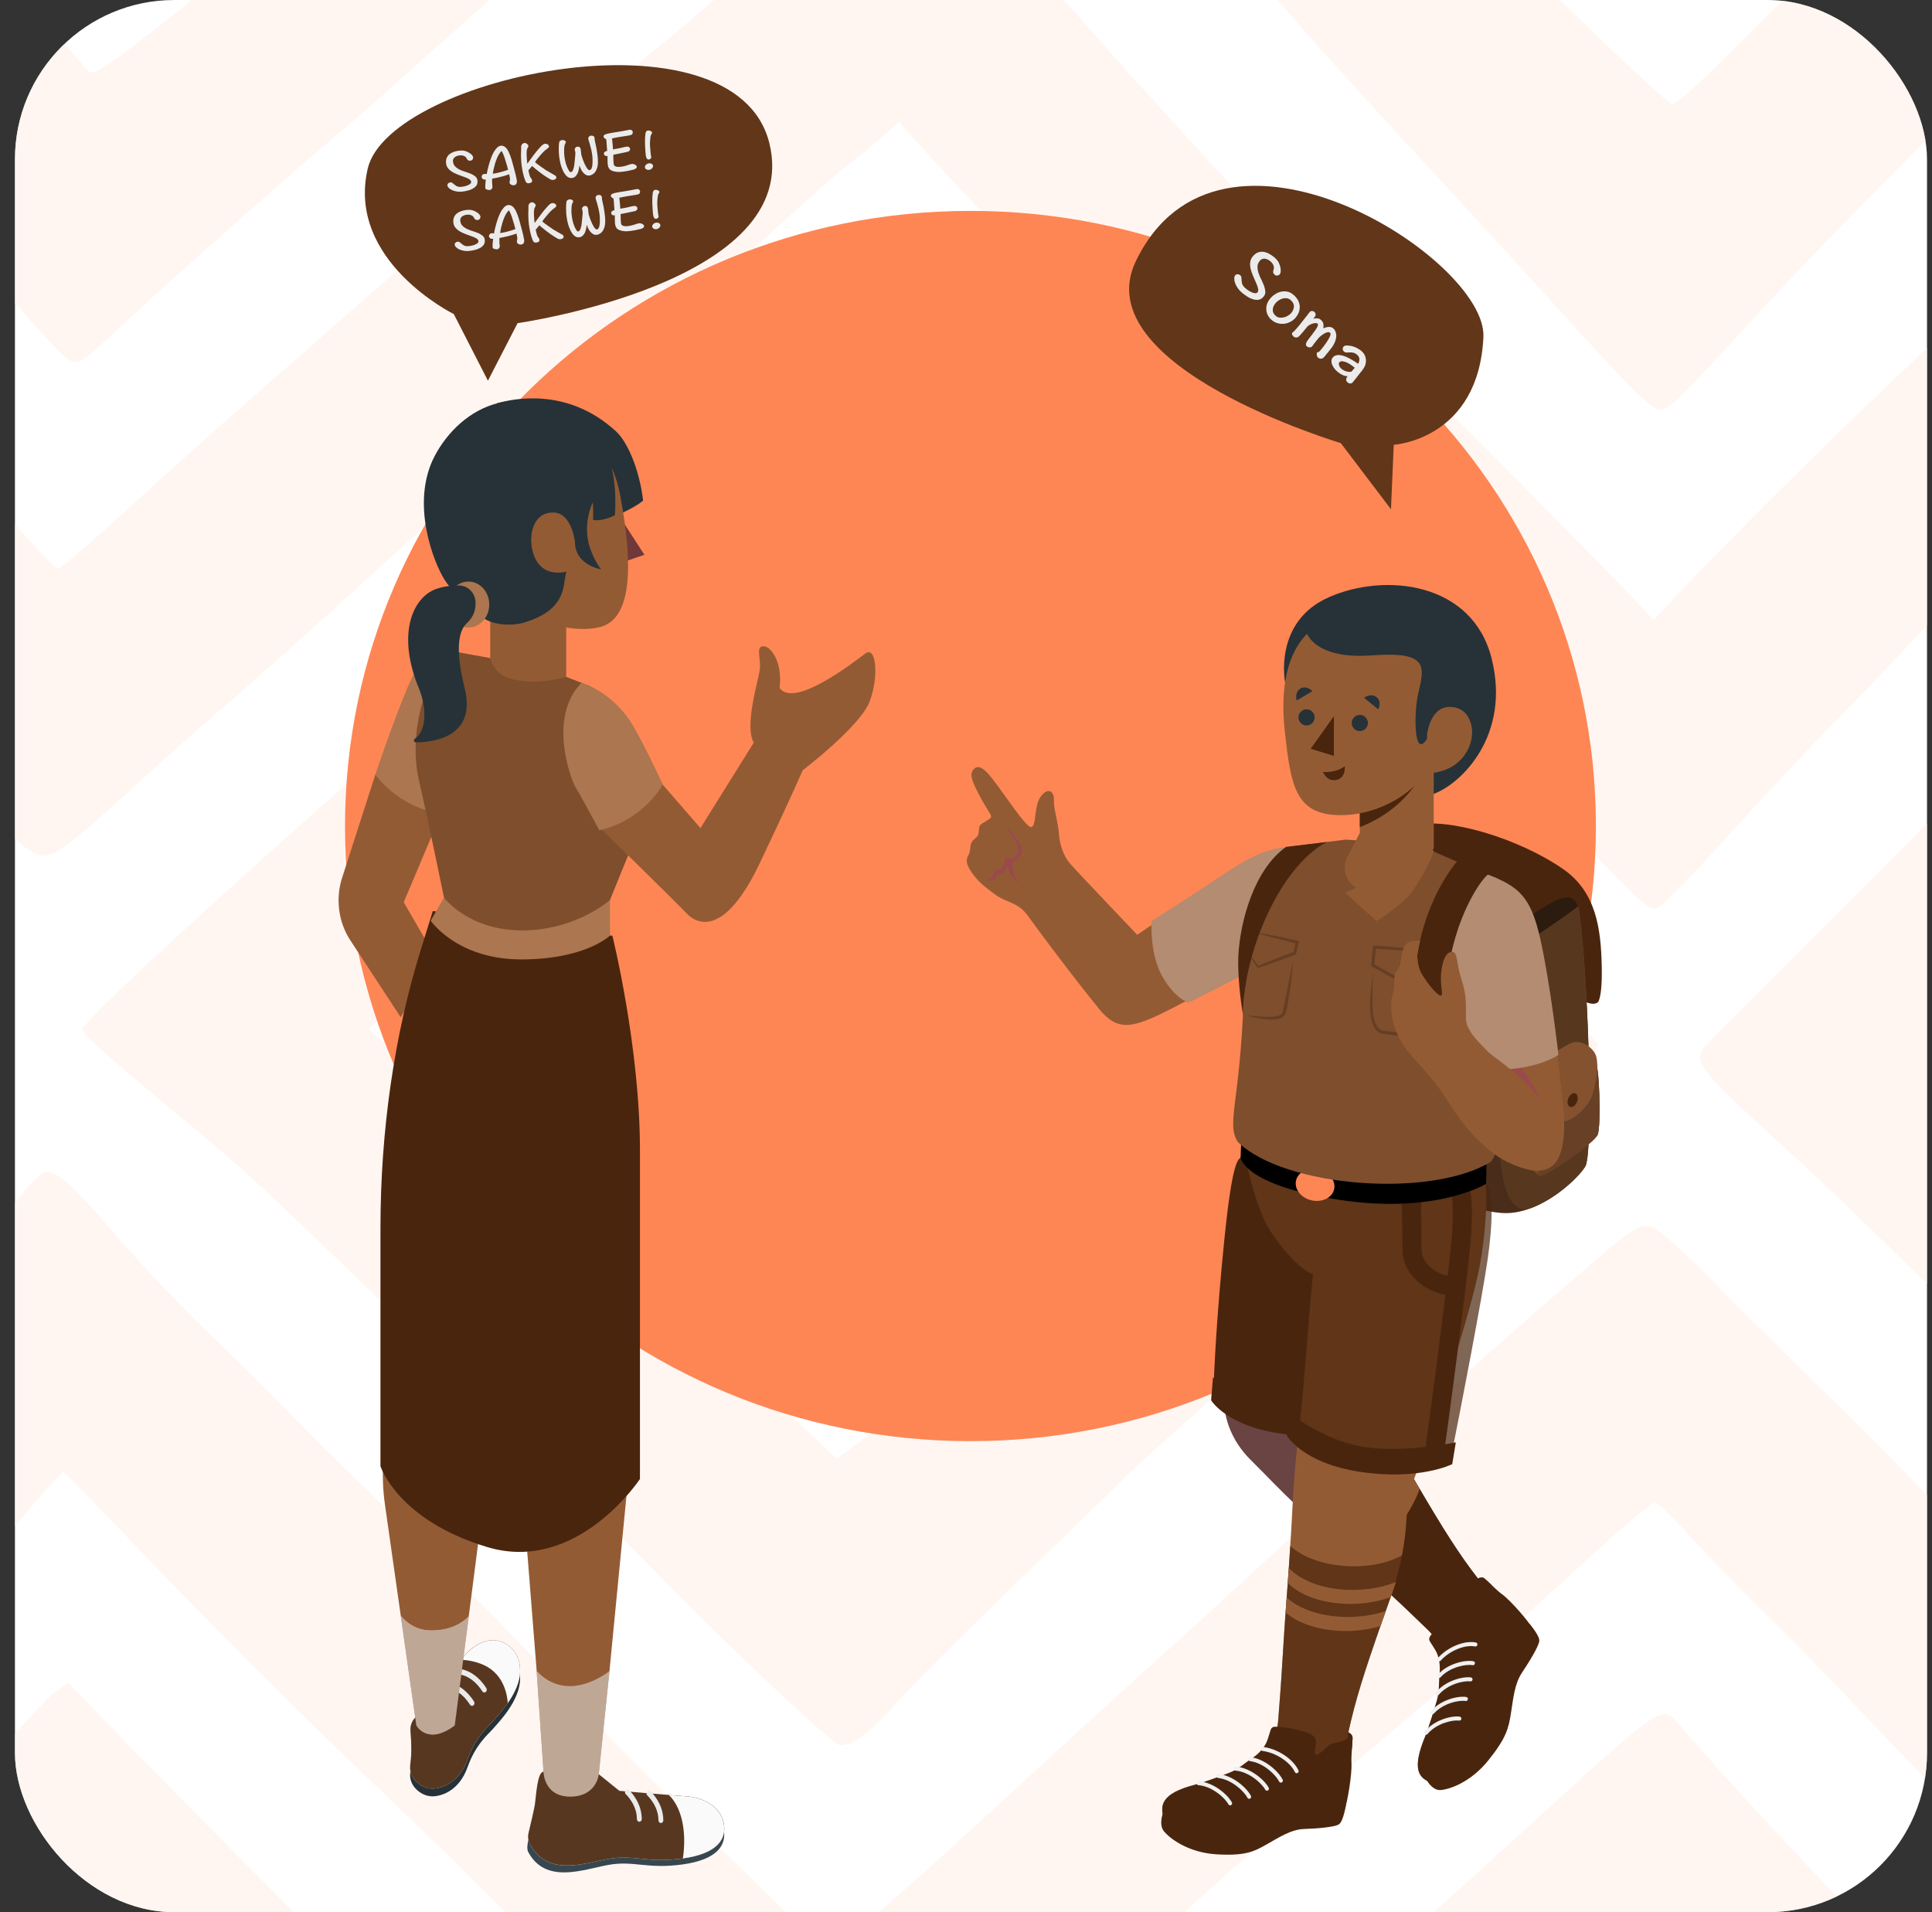 <svg width="97" height="96" viewBox="0 0 97 96" fill="none" xmlns="http://www.w3.org/2000/svg">
<rect x="0" y="0" width="97" height="96" fill="#333333" stroke="none"/>
<g clip-path="url(#clip0_721_12701)">
<rect x="0.75" width="96" height="96" rx="8" fill="white"/>
<path opacity="0.6" fill-rule="evenodd" clip-rule="evenodd" d="M59.45 -25.375C58.928 -25.288 59.497 -25.222 60.938 -25.204L63.272 -25.174L65.066 -23.401C70.404 -18.127 74.481 -13.885 78.305 -9.623C79.265 -8.554 80.835 -6.882 81.794 -5.907C83.911 -3.757 84.381 -3.659 85.633 -5.107C87.436 -7.192 92.527 -13.029 92.99 -13.542C93.258 -13.839 94.147 -14.854 94.965 -15.798C97.244 -18.427 98.141 -19.425 99.153 -20.455C99.665 -20.975 100.675 -22.147 101.399 -23.059C102.122 -23.972 102.954 -24.86 103.247 -25.032C103.65 -25.269 105.071 -25.357 109.035 -25.391C113.55 -25.429 114.29 -25.388 114.29 -25.095C114.29 -24.908 114.208 -24.72 114.108 -24.678C113.904 -24.592 112.763 -23.366 111.156 -21.506C110.563 -20.819 108.765 -18.971 107.162 -17.398C101.538 -11.882 99.836 -10.184 98.683 -8.937C98.043 -8.246 95.535 -5.776 93.111 -3.449C90.687 -1.122 87.706 1.785 86.487 3.011C85.268 4.237 84.133 5.241 83.966 5.241C83.643 5.241 73.739 -4.357 71.458 -6.879C70.719 -7.697 69.491 -8.932 68.728 -9.623C67.966 -10.315 65.632 -12.682 63.542 -14.883C61.452 -17.084 58.291 -20.298 56.516 -22.025L53.289 -25.164L55.584 -25.236C56.847 -25.275 53.513 -25.328 48.176 -25.355C42.839 -25.381 38.436 -25.325 38.392 -25.231C38.347 -25.136 37.876 -24.779 37.345 -24.436C36.813 -24.093 35.226 -22.704 33.817 -21.349C31.218 -18.848 28.681 -16.541 25.86 -14.111C25.001 -13.372 23.212 -11.774 21.884 -10.561C14.866 -4.152 5.409 3.64 4.648 3.64C4.508 3.64 4.306 3.496 4.2 3.321C4.011 3.01 1.735 0.555 -0.487 -1.733C-1.097 -2.363 -2.596 -4.061 -3.817 -5.507C-6.782 -9.022 -6.456 -8.65 -9.622 -12.119C-11.162 -13.805 -12.742 -15.555 -13.133 -16.006C-15.334 -18.543 -20.963 -24.116 -21.931 -24.716C-22.431 -25.026 -21.974 -25.055 -17.216 -25.012C-12.461 -24.969 -11.917 -24.924 -11.637 -24.554C-10.819 -23.473 -7.686 -19.886 -6.488 -18.66C-5.749 -17.903 -4.774 -16.821 -4.32 -16.255C-3.867 -15.689 -3.438 -15.175 -3.368 -15.112C-3.299 -15.049 -2.102 -13.711 -0.71 -12.139C3.386 -7.511 4.695 -6.189 5.162 -6.201C5.768 -6.218 6.599 -6.839 9.14 -9.17C11.208 -11.069 18.143 -17.298 19.446 -18.428C19.702 -18.65 22.343 -20.78 23.327 -21.558C23.596 -21.771 24.088 -22.167 24.42 -22.439C24.752 -22.712 25.547 -23.361 26.187 -23.883C26.826 -24.404 27.642 -24.886 27.999 -24.954C28.356 -25.021 30.659 -25.109 33.117 -25.148C35.575 -25.186 37.607 -25.236 37.632 -25.258C37.657 -25.28 21.053 -25.289 0.735 -25.279C-19.583 -25.268 -36.269 -25.202 -36.343 -25.131C-36.418 -25.06 -35.487 -24.089 -34.275 -22.973C-33.063 -21.856 -31.586 -20.388 -30.994 -19.71C-30.401 -19.032 -28.789 -17.334 -27.412 -15.937C-26.034 -14.54 -24.118 -12.47 -23.153 -11.339C-22.188 -10.207 -20.572 -8.406 -19.561 -7.337C-18.55 -6.268 -17.356 -4.981 -16.907 -4.478C-16.458 -3.975 -15.197 -2.637 -14.107 -1.505C-13.016 -0.373 -11.431 1.324 -10.585 2.268C-9.738 3.211 -8.985 4.034 -8.91 4.097C-8.835 4.16 -8.514 4.572 -8.195 5.012C-7.877 5.452 -6.842 6.635 -5.896 7.642C-4.95 8.648 -2.575 11.348 -0.618 13.642C1.339 15.935 3.163 17.925 3.435 18.063C3.988 18.343 3.933 18.381 6.753 15.754C8.71 13.93 15.411 8.011 17.059 6.65C17.719 6.104 19.021 4.967 19.951 4.122C20.881 3.277 22.512 1.825 23.575 0.895C29.845 -4.592 32.342 -6.858 37.572 -11.808C43.843 -17.743 46.075 -19.648 46.372 -19.321C46.476 -19.207 47.151 -18.447 47.872 -17.633C48.593 -16.818 49.291 -16.038 49.424 -15.898C49.557 -15.759 50.264 -14.985 50.994 -14.18C51.725 -13.374 52.819 -12.2 53.425 -11.569C54.032 -10.939 55.158 -9.704 55.929 -8.823C56.7 -7.943 58.169 -6.348 59.193 -5.279C62.622 -1.699 63.669 -0.568 65.101 1.107C65.884 2.022 68.493 4.903 70.899 7.508C73.305 10.113 76.524 13.624 78.052 15.31C82.087 19.762 82.899 20.562 83.385 20.562C83.809 20.562 84.335 20.04 88.464 15.531C89.558 14.336 91.767 12.03 93.372 10.406C96.907 6.832 96.049 7.713 100.516 3.068C102.572 0.93 104.42 -0.974 104.624 -1.162C104.827 -1.351 106.134 -2.681 107.528 -4.118C108.921 -5.555 110.823 -7.463 111.753 -8.358C115.148 -11.624 120.843 -17.501 122.51 -19.457C123.099 -20.148 123.774 -20.881 124.009 -21.084C124.244 -21.288 124.439 -21.596 124.443 -21.77C124.449 -21.993 124.522 -21.971 124.691 -21.697C124.836 -21.461 124.896 -19.518 124.842 -16.762C124.74 -11.492 124.955 -12.093 121.674 -7.913C119.339 -4.939 118.685 -4.174 116.975 -2.417C116.362 -1.786 115.322 -0.705 114.664 -0.016C113.063 1.664 99.468 14.899 94.478 19.635C90.878 23.052 86.445 27.476 83.956 30.133L83.023 31.129L82.312 30.362C81.581 29.573 77.344 25.267 73.693 21.604C68.79 16.683 67.251 15.123 66.456 14.264C65.991 13.762 64.736 12.427 63.667 11.297C62.599 10.167 60.702 8.11 59.453 6.727C58.203 5.343 57.119 4.16 57.044 4.097C56.968 4.034 56.42 3.417 55.824 2.725C54.83 1.57 52.554 -0.976 51.019 -2.649C50.673 -3.026 49.852 -3.952 49.195 -4.707C47.219 -6.977 46.087 -8.023 45.606 -8.023C44.896 -8.023 43.867 -7.248 40.606 -4.26C37.234 -1.17 35.536 0.316 32.881 2.498C31.887 3.315 30.38 4.629 29.53 5.418C27.552 7.257 23.505 10.744 21.641 12.215C20.175 13.372 19.05 14.334 15.739 17.261C14.734 18.15 13.096 19.585 12.099 20.45C11.103 21.315 8.673 23.495 6.699 25.294C4.726 27.093 3.019 28.566 2.906 28.566C2.793 28.566 1.834 27.562 0.775 26.336C-0.285 25.11 -1.459 23.785 -1.834 23.393C-2.209 23.001 -3.495 21.612 -4.69 20.306C-5.886 19 -7.735 17.006 -8.8 15.874C-10.819 13.727 -13.543 10.617 -19.314 3.868C-21.196 1.667 -23.145 -0.545 -23.644 -1.048C-24.143 -1.551 -25.295 -2.837 -26.203 -3.907C-27.112 -4.976 -29.547 -7.688 -31.614 -9.935C-33.681 -12.182 -35.897 -14.651 -36.538 -15.423L-37.704 -16.827L-37.625 -20.989C-37.582 -23.278 -37.629 -25.073 -37.729 -24.978C-37.83 -24.882 -37.964 -7.059 -38.026 14.629C-38.089 36.318 -38.178 58.334 -38.223 63.553C-38.269 68.773 -38.268 71.672 -38.221 69.995L-38.136 66.946L-32.164 61.291C-23.847 53.417 -23.172 52.722 -23.172 52.04C-23.172 51.652 -23.902 50.614 -25.398 48.876C-26.622 47.453 -27.736 46.175 -27.874 46.037C-28.012 45.9 -28.777 45.079 -29.574 44.214C-32.968 40.531 -35.183 38.196 -36.538 36.871L-37.983 35.457L-37.847 29.936C-37.725 24.96 -37.572 23.542 -37.251 24.394C-37.191 24.553 -36.295 25.633 -35.26 26.796C-30.917 31.67 -24.922 38.57 -24.383 39.313C-24.063 39.754 -23.047 40.886 -22.125 41.829C-21.202 42.772 -19.787 44.316 -18.98 45.259C-18.173 46.203 -17.453 47.026 -17.379 47.089C-17.215 47.23 -13.776 50.939 -13.29 51.499C-12.964 51.874 -13.36 52.313 -18.24 56.987C-21.157 59.781 -24.566 63.096 -25.815 64.354C-27.065 65.612 -29.677 68.184 -31.62 70.071C-35.913 74.238 -37.397 75.871 -38.027 77.121C-38.468 77.996 -38.514 78.646 -38.583 84.992C-38.627 88.928 -38.567 91.909 -38.445 91.909C-38.201 91.909 -37.388 91.075 -36.333 89.742C-35.084 88.163 -29.704 82.27 -27.665 80.247C-25.247 77.847 -23.287 75.823 -21.239 73.609C-20.376 72.676 -18.844 71.086 -17.835 70.077C-16.211 68.45 -15.355 67.54 -12.037 63.91C-11.584 63.415 -9.682 61.511 -7.81 59.68C-5.938 57.848 -3.915 55.836 -3.315 55.207C-2.715 54.578 -1.772 53.6 -1.219 53.034C0.362 51.415 0.342 51.215 -1.583 49.307C-2.496 48.401 -3.661 47.197 -4.17 46.631C-4.679 46.065 -5.604 45.088 -6.224 44.459C-6.845 43.83 -7.948 42.647 -8.676 41.829C-9.404 41.011 -10.598 39.735 -11.331 38.993C-12.064 38.251 -12.935 37.363 -13.267 37.021C-14.291 35.966 -19.761 30.068 -24.501 24.907C-26.985 22.203 -29.873 19.102 -30.918 18.017C-31.963 16.932 -33.677 15.028 -34.726 13.787C-35.775 12.545 -36.866 11.333 -37.15 11.094C-37.649 10.673 -37.667 10.481 -37.667 5.504V0.35L-37.003 1.129C-36.637 1.557 -36.012 2.232 -35.614 2.628C-32.833 5.39 -30.695 7.608 -28.245 10.275C-27.382 11.215 -25.474 13.168 -24.006 14.615C-21.746 16.843 -15.729 23.201 -14.113 25.068C-13.847 25.375 -13.162 26.125 -12.59 26.736C-12.018 27.346 -11.153 28.342 -10.669 28.949C-10.184 29.556 -9.503 30.309 -9.155 30.624C-8.807 30.938 -8.043 31.813 -7.457 32.568C-6.871 33.322 -5.837 34.557 -5.159 35.312C-4.48 36.066 -3.108 37.713 -2.11 38.971C-0.108 41.492 1.472 42.972 2.162 42.972C2.787 42.972 3.585 42.364 6.784 39.446C8.312 38.053 10.161 36.404 10.891 35.783C12.702 34.243 15.419 31.815 19.597 27.999C21.528 26.235 24.07 24.021 25.247 23.077C26.423 22.134 28.43 20.45 29.708 19.335C30.985 18.22 33.008 16.528 34.204 15.575C35.4 14.622 37.574 12.741 39.036 11.394C40.498 10.047 42.074 8.659 42.539 8.31C43.004 7.96 43.777 7.326 44.257 6.9L45.129 6.125L46.31 7.437C46.96 8.158 48.092 9.375 48.825 10.139C49.558 10.903 50.537 11.94 50.999 12.442C51.462 12.944 52.986 14.487 54.388 15.872C55.789 17.257 57.062 18.544 57.215 18.733C57.52 19.106 59.554 21.342 60.754 22.62C61.167 23.06 61.817 23.781 62.199 24.221C62.58 24.661 63.679 25.844 64.639 26.851C66.344 28.637 68.385 30.799 71.504 34.123C72.354 35.028 73.984 36.699 75.127 37.837C76.271 38.974 78.076 40.82 79.139 41.94C82.398 45.373 82.8 45.732 83.219 45.58C83.432 45.503 84.574 44.371 85.757 43.065C88.753 39.758 90.71 37.667 92.573 35.783C93.451 34.895 95.126 33.139 96.295 31.881C97.464 30.624 98.974 29.061 99.651 28.41C100.328 27.758 104.034 24.201 107.888 20.506C113.734 14.898 117.503 11.2 122.57 6.098C123.096 5.568 123.312 5.479 123.573 5.684C123.826 5.883 123.933 5.874 124.017 5.65C124.078 5.488 124.205 5.422 124.298 5.504C124.508 5.687 124.494 11.46 124.282 12.531C124.079 13.555 121.291 16.703 115.539 22.402C113.058 24.86 109.843 28.102 108.394 29.605C105.572 32.535 103.259 34.87 99.57 38.513C98.296 39.771 96.66 41.417 95.935 42.172C95.21 42.927 92.601 45.534 90.139 47.965C87.677 50.397 85.574 52.534 85.466 52.715C85.105 53.321 85.549 53.906 88.26 56.392C89.744 57.752 91.343 59.226 91.814 59.666C92.847 60.631 107.82 75.226 111.39 78.748C112.785 80.124 115.787 83.057 118.061 85.265C120.334 87.473 122.698 89.794 123.314 90.423L124.433 91.566L124.407 97.398C124.392 100.605 124.333 103.064 124.276 102.862C124.219 102.66 123.894 102.353 123.553 102.181C122.734 101.766 109.272 88.433 105.102 83.906C104.001 82.711 102.254 80.859 101.219 79.79C100.184 78.72 99.127 77.613 98.87 77.328C97.237 75.518 94.166 72.374 91.331 69.613C89.523 67.853 87.019 65.367 85.766 64.09C84.513 62.813 83.249 61.697 82.957 61.61C82.3 61.414 82.062 61.57 79.092 64.141C73.867 68.665 72.918 69.523 68.383 73.827C65.79 76.289 61.666 80.104 59.219 82.305C56.773 84.506 52.426 88.474 49.561 91.122C46.695 93.771 43.723 96.383 42.957 96.927C41.6 97.891 41.549 97.906 41.081 97.505C39.795 96.403 31.699 88.419 30.075 86.651C29.556 86.086 28.678 85.16 28.125 84.593C27.571 84.026 26.823 83.254 26.462 82.877C24.518 80.844 19.716 76.021 18.139 74.518C17.142 73.567 15.595 72.031 14.701 71.103C13.807 70.175 11.89 68.277 10.441 66.885C8.993 65.493 6.898 63.283 5.786 61.974C3.608 59.41 2.733 58.655 2.183 58.862C1.99 58.935 1.343 59.624 0.745 60.394C-1.818 63.693 -4.193 66.65 -4.806 67.306C-6.099 68.691 -10.864 74.004 -12.822 76.245C-20.54 85.079 -29.376 94.886 -32.715 98.322C-34.381 100.037 -36.303 102.115 -37.467 103.458C-37.794 103.835 -38.182 104.452 -38.328 104.83C-38.55 105.403 -38.895 113.036 -38.975 119.177C-38.998 120.846 -38.712 121.249 -38.292 120.143C-37.976 119.308 -37.394 118.506 -36.078 117.093C-35.536 116.511 -34.342 115.16 -33.425 114.091C-32.508 113.022 -31.538 111.942 -31.268 111.69C-30.502 110.975 -28.011 108.233 -26.615 106.57C-25.076 104.735 -24.911 104.554 -21.723 101.196C-19.182 98.52 -16.794 95.958 -15.833 94.878C-15.551 94.561 -14.505 93.377 -13.509 92.248C-12.513 91.118 -11.641 90.143 -11.573 90.08C-11.335 89.862 -7.343 85.575 -6.232 84.343C-5.618 83.662 -4.311 82.264 -3.328 81.235C-2.345 80.207 -0.51 78.132 0.75 76.623C2.009 75.115 3.102 73.898 3.179 73.92C3.255 73.941 4.343 75.035 5.595 76.35C10.184 81.171 14.942 85.94 18.848 89.637C21.049 91.719 23.38 93.983 24.027 94.668C24.674 95.352 27.338 97.981 29.946 100.511C32.554 103.041 36.191 106.617 38.028 108.458C39.866 110.298 41.548 111.804 41.767 111.804C41.986 111.804 43.853 110.183 45.916 108.202C49.205 105.042 52.548 102.023 57.632 97.619C58.426 96.931 60.166 95.379 61.498 94.17C62.83 92.961 65.115 90.964 66.577 89.731C72.922 84.382 75.542 82.093 80.372 77.677C81.715 76.449 82.933 75.445 83.079 75.445C83.225 75.445 84.012 76.191 84.829 77.103C85.646 78.014 87.368 79.79 88.656 81.047C89.944 82.305 91.918 84.312 93.041 85.506C95.481 88.101 97.391 90.051 100.654 93.279C103.543 96.138 105.421 98.054 106.704 99.453C107.222 100.018 107.755 100.592 107.888 100.728C108.02 100.864 108.944 101.843 109.941 102.903C110.938 103.963 112.681 105.756 113.816 106.888C114.951 108.02 116.744 109.865 117.802 110.989C118.86 112.113 120.486 113.768 121.416 114.667C122.346 115.567 123.402 116.705 123.762 117.198L124.417 118.093L124.268 122.495C124.186 124.916 124.054 126.897 123.975 126.897C123.722 126.897 118.875 122.327 115.376 118.791C113.516 116.91 111.069 114.441 109.939 113.302C108.808 112.164 107.019 110.307 105.964 109.175C104.909 108.043 102.572 105.663 100.772 103.887C94.395 97.593 88.652 91.568 84.541 86.857C83.347 85.49 84.079 85.004 75.394 92.921C71.8 96.198 64.608 102.548 63.074 103.8C62.742 104.071 61.926 104.774 61.262 105.363C60.597 105.951 59.13 107.203 58 108.146C56.871 109.089 54.425 111.262 52.565 112.974C50.705 114.686 48.095 116.984 46.767 118.08C45.438 119.176 43.791 120.648 43.107 121.35L41.864 122.627L40.933 121.917C39.914 121.139 37.79 119.091 30.799 112.147C24.841 106.229 22.373 103.75 20.902 102.206C20.246 101.517 17.589 98.834 14.998 96.243C10.056 91.3 6.648 87.844 4.639 85.735L3.44 84.477L2.757 84.953C2.381 85.214 0.312 87.478 -1.841 89.984C-3.994 92.489 -7.472 96.533 -9.572 98.971C-11.67 101.408 -13.601 103.672 -13.861 104.001C-15.116 105.59 -21.671 112.639 -24.842 115.81C-25.85 116.818 -27.096 118.105 -27.61 118.669C-28.124 119.233 -30.828 121.87 -33.618 124.53C-36.409 127.19 -38.626 129.468 -38.544 129.592C-38.464 129.716 -37.988 129.897 -37.489 129.994C-36.989 130.091 -0.433 130.153 43.747 130.131C123.776 130.091 124.075 130.089 124.478 129.633C124.843 129.221 124.885 128.144 124.907 118.718C124.92 112.966 124.975 102.754 125.029 96.026C125.084 89.297 125.157 59.325 125.192 29.422C125.243 -13.768 125.194 -25.005 124.955 -25.231C124.717 -25.456 117.851 -25.517 92.475 -25.517C74.776 -25.517 59.915 -25.453 59.45 -25.375ZM41.4 17.567C40.365 18.435 38.211 20.416 36.612 21.969C33.265 25.219 21.792 35.646 18.513 38.417C17.022 39.676 16.701 39.961 12.112 44.081C7.487 48.233 4.127 51.432 4.127 51.682C4.127 51.907 5.529 53.162 8.838 55.897C12.274 58.737 12.337 58.795 18.745 64.954C23.911 69.919 30.282 76.207 33.43 79.447C36.368 82.471 41.766 87.533 42.125 87.602C42.718 87.715 43.722 86.987 44.955 85.553C45.553 84.857 48.291 82.118 51.039 79.466C53.788 76.814 56.234 74.437 56.475 74.184C56.716 73.931 57.946 72.803 59.208 71.678C60.471 70.553 63.245 68.033 65.373 66.078C67.501 64.124 71.088 60.931 73.345 58.982C78.624 54.425 80.226 52.907 80.226 52.463C80.226 52.266 77.749 49.766 74.721 46.909C69.339 41.83 68.367 40.868 63.919 36.224C62.087 34.311 60.458 32.661 57.396 29.617C57.131 29.353 54.887 27.027 52.411 24.449C46.554 18.352 44.107 15.988 43.651 15.988C43.447 15.988 42.434 16.699 41.4 17.567ZM45.166 30.795C45.968 31.644 47.418 33.225 48.387 34.307C51.91 38.243 59.495 46.14 63.798 50.352C64.928 51.457 65.883 52.495 65.922 52.658C65.998 52.979 63.247 55.445 59.214 58.671C57.822 59.784 56.137 61.196 55.469 61.808C54.465 62.729 51.232 65.536 50.166 66.412C50.014 66.538 49.182 67.258 48.319 68.013C44.686 71.19 44.059 71.72 43.061 72.455L42.014 73.228L37.022 68.556C29.458 61.477 23.711 56.187 22.367 55.069C21.702 54.516 20.561 53.521 19.83 52.857L18.501 51.651L19.974 50.342C20.784 49.622 21.926 48.641 22.511 48.162C23.686 47.201 24.607 46.371 32.878 38.823C35.999 35.975 39.531 32.767 40.727 31.693C41.923 30.62 43.01 29.637 43.143 29.509C43.542 29.122 43.65 29.191 45.166 30.795ZM124.137 30.224C124.324 32.405 124.455 37.611 124.334 38.066C124.16 38.723 121.808 40.941 118.845 43.242C117.602 44.207 116.367 45.188 116.101 45.422C115.836 45.655 115.063 46.254 114.385 46.753C109.22 50.552 107.301 52.16 107.289 52.7C107.281 53.054 108.898 54.634 110.545 55.881C112.578 57.421 115.006 59.48 119.322 63.325C121.369 65.148 123.358 66.846 123.742 67.098L124.44 67.555L124.418 71.616C124.405 74.016 124.306 75.624 124.175 75.547C124.053 75.476 123.953 75.587 123.953 75.794C123.953 76.457 122.353 75.13 115.079 68.431C111.257 64.911 107.423 61.436 106.559 60.709C105.695 59.981 104.662 59.063 104.263 58.668C103.311 57.726 99.997 55.016 98.528 53.977L97.365 53.156L99.974 50.751C112.158 39.523 118.966 33.444 122.231 30.88C123.211 30.11 124.026 29.48 124.043 29.48C124.06 29.48 124.102 29.815 124.137 30.224ZM41.587 39.027C40.782 39.625 39.168 40.886 38.002 41.829C36.835 42.772 35.345 43.956 34.691 44.459C34.036 44.962 33.061 45.737 32.524 46.182C31.986 46.626 30.584 47.753 29.407 48.686C28.23 49.618 27.107 50.613 26.911 50.896C26.279 51.809 26.583 52.173 30.795 55.55C31.187 55.864 33.039 57.408 34.91 58.98C40.428 63.619 40.974 63.979 41.83 63.545C42.085 63.416 43.25 62.516 44.417 61.545C46.682 59.663 48.093 58.535 49.692 57.328C51.742 55.781 54.772 53.28 55.686 52.381C56.458 51.621 56.591 51.364 56.41 50.982C56.288 50.724 54.666 49.048 52.806 47.257C50.946 45.466 48.647 43.177 47.696 42.171C43.28 37.499 43.496 37.61 41.587 39.027ZM9.686 104.879C12.94 107.987 16.037 111.008 16.569 111.592C18.346 113.545 25.702 120.768 30.092 124.87C32.48 127.102 34.346 129.011 34.239 129.113C34.132 129.215 33.048 129.331 31.829 129.37C30.611 129.41 28.627 129.499 27.421 129.568L25.227 129.693L23.072 127.976C21.887 127.031 19.993 125.342 18.864 124.223C15.347 120.736 8.684 113.886 7.944 112.996C6.6 111.381 4.545 109.518 4.107 109.518C3.866 109.518 3.255 109.996 2.75 110.58C0.442 113.25 -3.247 117.293 -5.899 120.058C-11.446 125.843 -12.775 127.248 -13.923 128.542L-15.079 129.844L-18.099 129.841C-19.76 129.839 -21.336 129.749 -21.602 129.641C-22.025 129.469 -21.995 129.438 -21.36 129.388C-20.962 129.357 -21.392 129.273 -22.316 129.201L-23.997 129.07L-22.799 127.923C-21.593 126.768 -19.004 124.035 -17.713 122.552C-17.329 122.112 -16.592 121.317 -16.075 120.786C-15.557 120.255 -14.849 119.489 -14.502 119.085C-14.155 118.68 -13.259 117.725 -12.51 116.963C-11.762 116.201 -9.978 114.188 -8.546 112.49C-6.482 110.042 0.35 102.5 0.981 101.971C1.056 101.908 1.645 101.265 2.29 100.542C2.934 99.819 3.531 99.227 3.616 99.227C3.701 99.227 6.432 101.77 9.686 104.879ZM83.19 101.139C84.414 102.344 89.213 107.214 90.518 108.576C91.762 109.874 92.436 110.558 95.39 113.519C99.557 117.696 100.305 118.463 103.184 121.516C104.841 123.273 106.523 125.066 106.921 125.5C108.042 126.722 108.742 127.381 110.183 128.571L111.511 129.668L108.129 129.539C106.269 129.469 104.133 129.415 103.382 129.419L102.018 129.427L99.517 126.876C95.659 122.94 85.622 113.513 83.688 112.008C82.735 111.267 81.803 110.661 81.617 110.661C81.349 110.661 79.599 111.893 79.018 112.491C78.952 112.559 77.756 113.581 76.361 114.761C74.966 115.942 73.226 117.433 72.495 118.075C71.765 118.717 70.461 119.807 69.598 120.497C68.735 121.187 67.811 121.941 67.544 122.173C66.734 122.877 60.122 128.118 59.033 128.92L58.012 129.671L53.769 129.599C50.488 129.543 49.48 129.456 49.321 129.212C49.208 129.038 48.995 128.967 48.847 129.054C48.699 129.14 48.579 129.067 48.579 128.89C48.579 128.52 52.976 124.697 59.571 119.335C66.059 114.06 73.745 107.612 79.139 102.92C80.734 101.533 82.121 100.392 82.224 100.384C82.326 100.377 82.76 100.716 83.19 101.139ZM-22.991 128.888C-22.692 128.942 -22.203 128.942 -21.904 128.888C-21.605 128.833 -21.849 128.789 -22.447 128.789C-23.045 128.789 -23.29 128.833 -22.991 128.888ZM-23.721 129.551C-23.801 129.627 -24.009 129.635 -24.183 129.569C-24.376 129.496 -24.319 129.442 -24.038 129.431C-23.783 129.421 -23.64 129.475 -23.721 129.551Z" fill="#FFF0EA"/>
<path d="M80.126 41.471C80.126 58.527 66.067 72.353 48.724 72.353C31.381 72.353 17.322 58.527 17.322 41.471C17.322 24.415 31.381 10.588 48.724 10.588C66.067 10.588 80.126 24.415 80.126 41.471Z" fill="#FE8655"/>
<path d="M69.837 25.568L67.317 22.245C67.317 22.245 54.488 18.42 57.02 13.128C61.214 4.359 74.66 12.986 74.478 16.914C74.238 22.084 69.976 22.33 69.976 22.33L69.837 25.568Z" fill="#623619"/>
<path d="M63.446 14.887C63.371 14.98 63.285 15.036 63.191 15.05C63.096 15.062 62.998 15.054 62.9 15.019C62.797 14.989 62.703 14.944 62.61 14.881C62.515 14.821 62.431 14.757 62.355 14.695C62.274 14.629 62.207 14.556 62.149 14.472C62.091 14.388 62.045 14.306 62.015 14.222C61.982 14.14 61.969 14.062 61.969 13.99C61.967 13.916 61.986 13.859 62.022 13.816C62.048 13.783 62.084 13.767 62.134 13.767C62.181 13.77 62.225 13.783 62.263 13.814C62.303 13.847 62.325 13.892 62.328 13.949L62.332 13.989C62.331 14.001 62.33 14.014 62.334 14.031C62.334 14.058 62.337 14.088 62.342 14.114C62.343 14.124 62.345 14.139 62.346 14.149C62.347 14.159 62.345 14.171 62.352 14.186C62.355 14.215 62.36 14.242 62.372 14.266C62.383 14.297 62.401 14.33 62.43 14.367C62.456 14.407 62.497 14.445 62.551 14.489C62.578 14.511 62.619 14.545 62.672 14.579C62.725 14.614 62.781 14.645 62.84 14.672C62.898 14.701 62.954 14.715 63.009 14.72C63.062 14.727 63.103 14.715 63.135 14.677C63.163 14.642 63.176 14.594 63.173 14.537C63.165 14.48 63.148 14.417 63.123 14.343C63.094 14.268 63.061 14.192 63.023 14.106C62.984 14.021 62.944 13.933 62.907 13.839C62.874 13.758 62.843 13.674 62.817 13.59C62.789 13.503 62.771 13.42 62.767 13.336C62.757 13.255 62.764 13.175 62.783 13.096C62.803 13.017 62.84 12.943 62.898 12.873C62.971 12.784 63.051 12.718 63.14 12.682C63.223 12.646 63.314 12.635 63.409 12.64C63.5 12.651 63.595 12.679 63.691 12.727C63.783 12.775 63.879 12.835 63.971 12.91C64.009 12.941 64.048 12.982 64.092 13.028C64.131 13.073 64.163 13.117 64.19 13.162C64.209 13.2 64.228 13.248 64.251 13.303C64.269 13.358 64.282 13.414 64.293 13.473C64.301 13.529 64.304 13.586 64.3 13.641C64.293 13.694 64.277 13.74 64.251 13.773C64.224 13.805 64.186 13.824 64.137 13.834C64.086 13.841 64.045 13.831 64.007 13.8C63.964 13.764 63.936 13.732 63.927 13.698C63.919 13.664 63.918 13.632 63.925 13.601L63.936 13.556C63.939 13.54 63.945 13.527 63.951 13.509C63.952 13.497 63.956 13.486 63.959 13.471C63.963 13.456 63.962 13.441 63.96 13.426C63.954 13.367 63.936 13.307 63.903 13.253C63.865 13.199 63.823 13.151 63.774 13.111C63.731 13.076 63.683 13.046 63.637 13.026C63.59 13.005 63.544 12.99 63.498 12.985C63.451 12.982 63.404 12.989 63.364 13.006C63.321 13.025 63.284 13.053 63.253 13.091C63.171 13.191 63.129 13.297 63.135 13.411C63.137 13.526 63.161 13.645 63.208 13.765C63.245 13.868 63.29 13.968 63.343 14.07C63.393 14.174 63.435 14.272 63.472 14.37C63.504 14.469 63.523 14.562 63.529 14.648C63.533 14.732 63.506 14.814 63.446 14.887ZM65.052 15.945C64.986 16.026 64.903 16.094 64.806 16.146C64.707 16.201 64.606 16.235 64.503 16.251C64.391 16.267 64.283 16.26 64.173 16.234C64.061 16.205 63.954 16.154 63.859 16.076C63.773 16.005 63.71 15.927 63.662 15.842C63.613 15.752 63.584 15.661 63.58 15.567C63.57 15.468 63.58 15.373 63.612 15.272C63.643 15.175 63.696 15.082 63.771 14.99C63.833 14.915 63.91 14.842 64.004 14.783C64.092 14.72 64.192 14.675 64.294 14.65C64.396 14.625 64.5 14.619 64.611 14.638C64.717 14.652 64.819 14.7 64.916 14.779C65.017 14.861 65.095 14.953 65.154 15.047C65.209 15.146 65.241 15.245 65.254 15.345C65.261 15.446 65.249 15.55 65.22 15.652C65.182 15.753 65.128 15.853 65.052 15.945ZM64.835 15.708C64.919 15.605 64.962 15.491 64.966 15.376C64.964 15.257 64.903 15.149 64.784 15.051C64.73 15.007 64.665 14.981 64.6 14.973C64.532 14.967 64.465 14.971 64.397 14.988C64.327 15.007 64.261 15.039 64.2 15.079C64.137 15.118 64.084 15.166 64.04 15.22C63.947 15.334 63.901 15.445 63.902 15.559C63.899 15.674 63.951 15.776 64.057 15.862C64.116 15.911 64.179 15.94 64.254 15.947C64.33 15.954 64.401 15.95 64.476 15.93C64.546 15.911 64.616 15.881 64.681 15.84C64.742 15.799 64.795 15.757 64.835 15.708ZM66.483 17.922C66.441 17.973 66.391 18 66.34 18.008C66.284 18.016 66.227 17.997 66.167 17.948C66.154 17.937 66.142 17.918 66.132 17.897C66.125 17.873 66.118 17.849 66.115 17.824C66.108 17.8 66.108 17.777 66.111 17.752C66.111 17.73 66.117 17.712 66.128 17.698C66.134 17.69 66.144 17.684 66.161 17.68C66.171 17.679 66.185 17.678 66.197 17.674C66.2 17.671 66.204 17.671 66.214 17.67C66.216 17.667 66.226 17.661 66.239 17.645L66.284 17.601L66.393 17.468C66.413 17.444 66.435 17.412 66.464 17.376L66.551 17.258C66.582 17.215 66.612 17.173 66.642 17.125C66.703 17.029 66.749 16.945 66.781 16.867C66.81 16.787 66.81 16.733 66.777 16.706C66.74 16.675 66.694 16.669 66.638 16.683C66.58 16.698 66.525 16.721 66.469 16.757C66.408 16.793 66.352 16.833 66.304 16.875C66.251 16.918 66.218 16.953 66.195 16.98L66.093 17.105C66.058 17.148 66.027 17.191 65.994 17.232C65.972 17.259 65.952 17.283 65.937 17.307C65.917 17.336 65.9 17.363 65.88 17.387C65.849 17.425 65.809 17.442 65.756 17.439C65.701 17.44 65.652 17.422 65.615 17.391C65.549 17.338 65.551 17.253 65.624 17.132C65.628 17.126 65.638 17.108 65.661 17.081C65.68 17.052 65.704 17.017 65.735 16.979C65.764 16.944 65.792 16.904 65.828 16.86L65.913 16.745L66.014 16.61C66.049 16.562 66.082 16.512 66.112 16.464C66.137 16.417 66.155 16.372 66.166 16.337C66.175 16.298 66.172 16.269 66.15 16.251C66.118 16.224 66.072 16.214 66.02 16.222C65.964 16.23 65.908 16.243 65.85 16.264C65.798 16.284 65.755 16.308 65.718 16.331C65.676 16.36 65.648 16.383 65.631 16.405L65.391 16.697C65.342 16.757 65.295 16.809 65.248 16.856C65.198 16.905 65.163 16.931 65.141 16.936C65.107 16.944 65.075 16.945 65.042 16.941C65.01 16.937 64.979 16.925 64.952 16.903C64.911 16.869 64.887 16.832 64.874 16.794C64.86 16.755 64.865 16.727 64.882 16.706C64.889 16.698 64.895 16.689 64.905 16.683C64.907 16.681 64.914 16.678 64.919 16.672C64.923 16.667 64.927 16.661 64.937 16.655L64.974 16.627C64.983 16.616 64.994 16.602 65.01 16.588C65.068 16.528 65.113 16.479 65.149 16.435L65.264 16.295C65.384 16.148 65.501 16 65.615 15.849C65.635 15.82 65.659 15.79 65.683 15.76C65.703 15.731 65.725 15.704 65.749 15.674C65.778 15.639 65.814 15.618 65.858 15.614C65.902 15.609 65.948 15.625 65.992 15.66C66.016 15.68 66.033 15.703 66.043 15.729C66.051 15.754 66.055 15.776 66.055 15.798C66.053 15.823 66.043 15.851 66.029 15.88C66.011 15.907 65.981 15.95 65.939 16.006C65.995 15.988 66.056 15.979 66.126 15.982C66.19 15.981 66.252 16.005 66.307 16.049C66.38 16.109 66.424 16.177 66.442 16.254C66.454 16.333 66.454 16.41 66.44 16.488C66.473 16.47 66.511 16.456 66.555 16.442C66.593 16.428 66.637 16.419 66.684 16.417C66.726 16.41 66.768 16.413 66.814 16.424C66.857 16.432 66.896 16.45 66.934 16.482C66.98 16.519 67.015 16.566 67.04 16.618C67.06 16.67 67.075 16.724 67.085 16.777C67.096 16.853 67.09 16.926 67.075 17C67.058 17.076 67.033 17.146 67.004 17.213C66.969 17.284 66.933 17.349 66.892 17.411C66.846 17.473 66.802 17.532 66.763 17.58L66.483 17.922ZM67.95 19.154C67.932 19.176 67.914 19.193 67.898 19.212C67.875 19.229 67.856 19.241 67.832 19.248C67.808 19.256 67.783 19.253 67.755 19.248C67.725 19.241 67.696 19.227 67.663 19.2C67.604 19.151 67.581 19.102 67.588 19.049C67.591 18.996 67.615 18.944 67.66 18.89C67.572 18.886 67.488 18.867 67.405 18.826C67.319 18.787 67.244 18.74 67.182 18.689C67.106 18.627 67.04 18.563 66.991 18.496C66.94 18.427 66.9 18.358 66.877 18.294C66.853 18.229 66.844 18.168 66.848 18.108C66.852 18.047 66.879 17.992 66.919 17.944C66.963 17.89 67.017 17.857 67.085 17.84C67.15 17.821 67.22 17.819 67.301 17.831C67.374 17.841 67.456 17.863 67.538 17.895C67.619 17.929 67.7 17.968 67.779 18.01C67.857 18.052 67.934 18.096 68.006 18.142C68.072 18.187 68.131 18.231 68.184 18.265C68.201 18.234 68.22 18.2 68.236 18.158C68.245 18.12 68.251 18.08 68.254 18.037C68.25 17.998 68.238 17.957 68.222 17.916C68.201 17.876 68.172 17.839 68.134 17.808C68.064 17.75 67.998 17.719 67.937 17.706C67.876 17.692 67.819 17.69 67.767 17.693C67.749 17.692 67.735 17.693 67.725 17.694C67.71 17.696 67.697 17.695 67.688 17.696C67.673 17.697 67.66 17.696 67.65 17.697C67.636 17.698 67.623 17.697 67.613 17.698C67.588 17.696 67.566 17.695 67.545 17.687C67.522 17.682 67.501 17.669 67.482 17.654C67.439 17.618 67.417 17.578 67.415 17.531C67.41 17.482 67.424 17.443 67.45 17.411C67.488 17.365 67.543 17.342 67.618 17.344C67.688 17.347 67.766 17.357 67.849 17.371C67.946 17.391 68.039 17.427 68.128 17.473C68.215 17.521 68.284 17.564 68.333 17.604C68.419 17.675 68.484 17.756 68.523 17.841C68.561 17.927 68.58 18.015 68.581 18.102C68.58 18.191 68.566 18.275 68.534 18.357C68.5 18.438 68.458 18.512 68.405 18.577C68.354 18.639 68.302 18.701 68.257 18.763C68.208 18.828 68.16 18.892 68.109 18.954L68.027 19.055C68 19.087 67.976 19.122 67.95 19.154ZM68.02 18.461C67.971 18.421 67.912 18.377 67.84 18.327C67.765 18.275 67.691 18.232 67.616 18.198C67.54 18.163 67.469 18.145 67.403 18.137C67.335 18.126 67.282 18.146 67.245 18.192C67.227 18.214 67.217 18.237 67.217 18.265C67.215 18.295 67.223 18.324 67.236 18.352C67.243 18.381 67.256 18.41 67.279 18.438C67.297 18.466 67.319 18.488 67.346 18.511C67.422 18.573 67.503 18.617 67.593 18.645C67.68 18.671 67.768 18.675 67.853 18.659L68.02 18.461Z" fill="#EBEBEB"/>
<g clip-path="url(#clip1_721_12701)">
<path d="M18.844 38.887L17.177 44.066C16.836 45.12 16.99 46.291 17.583 47.199L20.117 51.07L21.928 48.164L20.271 45.295L21.752 41.79V40.427L18.844 38.887Z" fill="#935B34"/>
<path d="M22.783 32.704C22.783 32.704 21.512 32.566 20.866 33.676C20.221 34.786 18.844 38.887 18.844 38.887C18.844 38.887 19.963 40.513 22.049 40.821L22.783 32.704Z" fill="#AB7650"/>
<path d="M20.665 89.099C20.824 89.482 21.258 89.796 21.712 89.796C22.166 89.796 23.056 89.51 23.469 88.345C23.883 87.176 24.541 86.649 24.715 86.447C24.98 86.136 25.994 85.128 26.103 84.057C26.11 84.124 26.113 84.193 26.113 84.268C26.113 85.4 24.995 86.507 24.715 86.835C24.541 87.038 23.881 87.565 23.469 88.733C23.056 89.901 22.166 90.184 21.712 90.184C21.258 90.184 20.824 89.868 20.665 89.488C20.574 89.266 20.581 89.119 20.607 88.902C20.619 88.963 20.634 89.027 20.665 89.097V89.099Z" fill="#263238"/>
<path d="M20.846 86.23L20.793 86.294C20.657 86.457 20.592 86.677 20.609 86.896C20.63 87.137 20.65 87.484 20.65 87.862C20.65 88.561 20.506 88.716 20.665 89.099C20.824 89.482 21.258 89.796 21.712 89.796C22.166 89.796 23.056 89.51 23.469 88.344C23.883 87.176 24.541 86.649 24.715 86.446C24.995 86.119 26.113 85.012 26.113 83.879C26.113 82.747 25.26 82.345 24.751 82.345C24.241 82.345 23.56 82.675 23.033 83.516C22.503 84.357 20.849 86.233 20.849 86.233L20.846 86.23Z" fill="#7E4E2D"/>
<g opacity="0.3">
<path d="M20.846 86.23L20.793 86.294C20.657 86.457 20.592 86.677 20.609 86.896C20.63 87.137 20.65 87.484 20.65 87.862C20.65 88.561 20.506 88.716 20.665 89.099C20.824 89.482 21.258 89.796 21.712 89.796C22.166 89.796 23.056 89.51 23.469 88.344C23.883 87.176 24.541 86.649 24.715 86.446C24.995 86.119 26.113 85.012 26.113 83.879C26.113 82.747 25.26 82.345 24.751 82.345C24.241 82.345 23.56 82.675 23.033 83.516C22.503 84.357 20.849 86.233 20.849 86.233L20.846 86.23Z" fill="black"/>
</g>
<path d="M24.317 84.97C24.34 84.97 24.362 84.964 24.383 84.948C24.441 84.906 24.458 84.823 24.42 84.759C24.395 84.715 23.782 83.668 22.735 83.785C22.667 83.793 22.617 83.86 22.625 83.935C22.632 84.01 22.693 84.062 22.761 84.057C23.656 83.957 24.203 84.895 24.209 84.903C24.231 84.945 24.271 84.967 24.314 84.967L24.317 84.97Z" fill="#EBEBEB"/>
<path d="M23.699 85.642C23.722 85.642 23.744 85.636 23.765 85.62C23.823 85.578 23.84 85.495 23.802 85.431C23.777 85.386 23.164 84.34 22.118 84.457C22.049 84.465 21.999 84.532 22.007 84.607C22.014 84.682 22.075 84.737 22.143 84.729C23.038 84.626 23.585 85.567 23.59 85.575C23.613 85.617 23.654 85.639 23.697 85.639L23.699 85.642Z" fill="#EBEBEB"/>
<path d="M23.162 83.33C23.669 82.631 24.282 82.345 24.751 82.345C25.26 82.345 26.113 82.747 26.113 83.879C26.113 84.462 25.818 85.037 25.492 85.503C25.48 85.247 25.369 84.085 24.297 83.596C23.913 83.421 23.52 83.349 23.162 83.327V83.33Z" fill="#FAFAFA"/>
<path d="M19.641 71.045L19.994 69.826L19.356 59.586L25.046 61.679L24.814 70.631C24.801 71.106 24.766 71.578 24.705 72.046L23.535 81.146C23.331 81.368 22.753 81.859 21.661 81.859C20.917 81.859 20.423 81.482 20.122 81.126L19.328 75.543C19.114 74.036 19.222 72.496 19.643 71.042L19.641 71.045Z" fill="#935B34"/>
<path d="M21.661 81.862C22.756 81.862 23.331 81.371 23.535 81.149L22.831 86.627C21.459 87.659 20.904 86.627 20.904 86.627L20.122 81.129C20.425 81.485 20.917 81.862 21.661 81.862Z" fill="#7E4E2D"/>
<path opacity="0.5" d="M21.661 81.862C22.756 81.862 23.331 81.371 23.535 81.149L22.831 86.627C21.459 87.659 20.904 86.627 20.904 86.627L20.122 81.129C20.425 81.485 20.917 81.862 21.661 81.862Z" fill="white"/>
<path d="M30.065 89.077L31.096 89.91C31.096 89.91 33.715 90.135 34.453 90.182C35.19 90.229 36.123 90.601 36.325 91.483C36.502 92.249 36.118 93.043 34.29 93.298C32.461 93.553 31.83 93.085 30.506 93.332C29.253 93.565 27.482 94.203 26.61 92.588C26.519 92.418 26.491 92.213 26.539 92.019C26.637 91.605 26.819 90.842 26.859 90.576C26.917 90.201 26.97 88.95 27.293 88.95C27.616 88.95 30.067 89.077 30.067 89.077H30.065Z" fill="#7E4E2D"/>
<path opacity="0.3" d="M30.065 89.077L31.096 89.91C31.096 89.91 33.715 90.135 34.453 90.182C35.19 90.229 36.123 90.601 36.325 91.483C36.502 92.249 36.118 93.043 34.29 93.298C32.461 93.553 31.83 93.085 30.506 93.332C29.253 93.565 27.482 94.203 26.61 92.588C26.519 92.418 26.491 92.213 26.539 92.019C26.637 91.605 26.819 90.842 26.859 90.576C26.917 90.201 26.97 88.95 27.293 88.95C27.616 88.95 30.067 89.077 30.067 89.077H30.065Z" fill="black"/>
<path d="M26.531 92.355C26.547 92.438 26.572 92.516 26.61 92.591C27.48 94.206 29.253 93.57 30.506 93.334C31.83 93.087 32.461 93.556 34.289 93.301C35.745 93.098 36.282 92.555 36.353 91.955C36.433 92.665 35.982 93.362 34.289 93.601C32.461 93.856 31.83 93.387 30.506 93.634C29.253 93.867 27.396 94.6 26.524 92.985C26.436 92.824 26.486 92.549 26.531 92.355Z" fill="#37474F"/>
<path d="M30.6 83.891L30.062 89.08C30.062 89.08 29.959 90.198 28.627 90.198C27.296 90.198 27.288 88.955 27.288 88.955L26.942 83.893H30.597L30.6 83.891Z" fill="#7E4E2D"/>
<path opacity="0.5" d="M30.6 83.891L30.062 89.08C30.062 89.08 29.959 90.198 28.627 90.198C27.296 90.198 27.288 88.955 27.288 88.955L26.942 83.893H30.597L30.6 83.891Z" fill="white"/>
<path d="M32.005 63.488V68.25C32.005 69.033 31.967 69.813 31.891 70.59L30.6 83.891C30.6 83.891 28.547 85.6 26.945 83.891L26.309 75.873C26.166 74.067 26.365 72.249 26.89 70.531L25.616 63.488H32.005Z" fill="#935B34"/>
<path d="M33.576 90.118C33.941 90.145 34.259 90.17 34.451 90.184C35.187 90.231 36.121 90.603 36.322 91.486C36.499 92.252 36.116 93.045 34.287 93.301C34.617 90.925 33.576 90.12 33.576 90.12V90.118Z" fill="#FAFAFA"/>
<path d="M33.18 91.525C33.248 91.525 33.303 91.464 33.303 91.389C33.303 90.526 32.685 89.954 32.66 89.932C32.607 89.885 32.529 89.893 32.486 89.951C32.443 90.01 32.451 90.096 32.504 90.143C32.509 90.148 33.059 90.656 33.059 91.389C33.059 91.464 33.114 91.525 33.182 91.525H33.18Z" fill="#EBEBEB"/>
<path d="M32.098 91.461C32.166 91.461 32.221 91.4 32.221 91.325C32.221 90.462 31.604 89.89 31.578 89.868C31.525 89.821 31.447 89.829 31.404 89.887C31.361 89.946 31.369 90.032 31.422 90.079C31.427 90.084 31.977 90.592 31.977 91.325C31.977 91.4 32.032 91.461 32.1 91.461H32.098Z" fill="#EBEBEB"/>
<path d="M30.746 46.979C30.746 46.979 32.13 52.534 32.13 57.753V74.252C32.13 74.252 28.984 79.022 24.474 77.673C19.963 76.323 19.102 73.61 19.102 73.61V61.66C19.102 56.762 19.799 51.946 21.126 47.681L21.73 45.739L30.748 46.979H30.746Z" fill="#4A250E"/>
<path d="M30.625 45.181V46.971C30.625 46.971 29.404 48.167 26.171 48.167C22.937 48.167 21.623 46.221 21.623 46.221L22.291 45.062L30.625 45.181Z" fill="#AB7650"/>
<path d="M28.428 33.981L29.593 34.436L31.601 39.228V42.783L30.625 45.184C30.625 45.184 28.917 46.71 26.213 46.71C23.51 46.71 22.291 45.062 22.291 45.062C22.291 45.062 21.55 41.429 21.02 39.106C20.491 36.784 21.401 33.542 22.783 32.707L24.612 33.037L28.428 33.981Z" fill="#7E4E2D"/>
<path d="M29.877 41.324C29.877 41.324 33.833 45.181 34.468 45.852C35.104 46.523 36.468 46.863 38.144 43.339C39.82 39.816 40.298 38.675 40.298 38.675C40.298 38.675 43.197 36.462 43.664 35.218C44.131 33.976 44.001 32.393 43.441 32.812C42.882 33.231 39.863 35.589 39.14 34.535C39.14 34.535 39.236 33.933 39.069 33.354C38.902 32.776 38.541 32.372 38.25 32.456C37.96 32.539 38.214 33.093 38.146 33.621C38.078 34.149 37.361 36.436 37.843 37.285L35.167 41.574L32.272 38.237L29.882 41.323L29.877 41.324Z" fill="#935B34"/>
<path d="M25.505 34.028C26.826 34.492 28.428 33.981 28.428 33.981V29.064H24.612V33.035C24.612 33.035 24.761 33.767 25.507 34.028H25.505Z" fill="#935B34"/>
<path d="M31.175 26.033V28.253L32.355 27.854L31.175 26.033Z" fill="#703838"/>
<path d="M24.945 20.25C25.732 20.022 28.483 19.409 30.93 21.657C31.47 22.153 32.09 23.477 32.289 25.131C32.289 25.131 32.068 25.353 31.288 25.728L24.945 20.25Z" fill="#263238"/>
<path d="M26.668 21.163C27.871 21.019 30.499 21.446 31.139 24.87C31.78 28.295 31.765 31.014 30.166 31.47C28.567 31.922 24.67 31.087 23.716 26.666C22.763 22.248 25.492 21.304 26.665 21.163H26.668Z" fill="#935B34"/>
<path d="M29.992 21.998C29.992 21.998 30.408 23.794 29.77 25.201C29.442 25.925 29.369 26.774 29.631 27.534C29.76 27.906 29.939 28.284 30.183 28.583C30.183 28.583 28.867 28.386 28.867 27.201C28.867 27.201 28.443 28.42 28.332 29.263C28.224 30.104 27.765 30.814 26.34 31.247C25.649 31.458 24.761 31.361 24.304 31.048C24.304 31.048 22.91 30.001 22.347 29.147C21.787 28.292 20.574 25.256 21.832 22.878C23.091 20.502 26.282 18.51 29.992 21.998Z" fill="#263238"/>
<path d="M28.867 27.201C28.867 27.201 28.708 25.744 27.787 25.731C26.776 25.714 26.652 26.788 26.67 27.168C26.718 28.167 27.27 29.144 28.864 28.586V27.204L28.867 27.201Z" fill="#935B34"/>
<path d="M22.465 30.351C22.465 30.989 22.935 31.506 23.515 31.506C24.095 31.506 24.564 30.989 24.564 30.351C24.564 29.713 24.095 29.197 23.515 29.197C22.935 29.197 22.465 29.713 22.465 30.351Z" fill="#AB7650"/>
<path d="M23.424 31.3C23.628 31.114 23.79 30.872 23.848 30.587C23.939 30.143 23.815 29.854 23.656 29.674C23.492 29.482 23.255 29.391 23.015 29.391C22.741 29.391 22.276 29.424 21.855 29.585C20.75 30.007 19.885 31.788 21.041 34.583C21.384 35.413 21.479 36.642 20.826 37.091C20.75 37.144 20.783 37.269 20.872 37.269C21.837 37.261 23.936 36.975 23.326 34.536C22.786 32.377 23.109 31.588 23.427 31.303L23.424 31.3Z" fill="#263238"/>
<path d="M29.992 21.998C29.992 21.998 31.054 22.869 30.875 25.866C30.875 25.866 30.252 26.202 29.775 26.099C29.775 26.099 29.883 24.479 29.298 23.222L29.992 21.995V21.998Z" fill="#263238"/>
<path d="M29.593 34.433C29.593 34.433 30.922 34.96 31.79 36.442C32.39 37.466 33.276 39.381 33.276 39.381C33.276 39.381 32.337 41.179 30.09 41.681C30.09 41.681 29.175 39.972 28.91 39.55C28.647 39.128 27.495 35.981 29.2 34.28L29.591 34.433H29.593Z" fill="#AB7650"/>
</g>
<path d="M80.264 50.245C80.043 50.621 79.456 50.227 78.425 49.783C77.395 49.339 77.87 44.423 77.87 44.423C77.87 44.423 79.524 44.456 79.8 46.106C80.076 47.757 80.264 50.243 80.264 50.243V50.245Z" fill="#4A250E"/>
<path d="M71.771 41.501C70.795 41.47 68.625 42.64 68.272 43.445C67.903 44.29 66.469 55.776 67.285 56.864C68.312 58.227 73.41 60.945 75.662 60.901C77.518 60.865 79.305 59.073 79.594 58.547C80.069 57.686 79.636 45.838 79.058 44.832C78.124 43.203 73.012 41.54 71.771 41.501Z" fill="#935B34"/>
<path opacity="0.5" d="M71.771 41.501C70.795 41.47 68.625 42.64 68.272 43.445C67.903 44.29 66.469 55.776 67.285 56.864C68.312 58.227 73.41 60.945 75.662 60.901C77.518 60.865 79.305 59.073 79.594 58.547C80.069 57.686 79.636 45.838 79.058 44.832C78.124 43.203 73.012 41.54 71.771 41.501Z" fill="black"/>
<path d="M79.684 50.848C79.662 50.353 79.636 49.86 79.607 49.386C79.596 49.197 79.583 49.01 79.572 48.826C79.548 48.459 79.522 48.105 79.496 47.768C79.483 47.6 79.467 47.437 79.454 47.278C79.432 47.04 79.41 46.816 79.388 46.603C79.367 46.393 79.342 46.195 79.318 46.013C79.31 45.952 79.303 45.894 79.294 45.838C79.222 45.329 79.143 44.972 79.062 44.831C79.036 44.785 79.005 44.738 78.973 44.691C78.962 44.675 78.951 44.661 78.94 44.645C78.916 44.614 78.892 44.582 78.865 44.551C78.85 44.533 78.835 44.514 78.82 44.495C78.793 44.465 78.767 44.437 78.739 44.407C78.721 44.388 78.704 44.369 78.686 44.351C78.644 44.309 78.601 44.267 78.555 44.224C78.524 44.197 78.493 44.171 78.463 44.143C78.441 44.124 78.421 44.105 78.399 44.089C78.364 44.059 78.329 44.031 78.292 44C78.275 43.986 78.255 43.972 78.237 43.956C78.196 43.923 78.156 43.891 78.113 43.86C77.233 44.236 76.399 44.593 76.375 44.612C76.323 44.649 75.423 45.207 75.45 46.662L75.382 52.545L75.373 53.103C75.375 53.883 74.655 61.071 76.728 60.685C76.754 60.681 76.782 60.676 76.811 60.671C78.207 60.167 79.371 58.962 79.601 58.547C79.638 58.479 79.668 58.346 79.695 58.155C79.706 58.078 79.714 57.994 79.723 57.898C79.728 57.851 79.732 57.802 79.736 57.751C79.749 57.597 79.758 57.426 79.767 57.239C79.769 57.176 79.773 57.114 79.776 57.048C79.813 56.061 79.808 54.695 79.773 53.231C79.767 52.939 79.758 52.643 79.747 52.344C79.741 52.146 79.734 51.945 79.725 51.746C79.721 51.646 79.717 51.546 79.714 51.448C79.706 51.247 79.697 51.048 79.688 50.85L79.684 50.848Z" fill="#935B34"/>
<path opacity="0.4" d="M79.684 50.848C79.662 50.353 79.636 49.86 79.607 49.386C79.596 49.197 79.583 49.01 79.572 48.826C79.548 48.459 79.522 48.105 79.496 47.768C79.483 47.6 79.467 47.437 79.454 47.278C79.432 47.04 79.41 46.816 79.388 46.603C79.367 46.393 79.342 46.195 79.318 46.013C79.31 45.952 79.303 45.894 79.294 45.838C79.222 45.329 79.143 44.972 79.062 44.831C79.036 44.785 79.005 44.738 78.973 44.691C78.962 44.675 78.951 44.661 78.94 44.645C78.916 44.614 78.892 44.582 78.865 44.551C78.85 44.533 78.835 44.514 78.82 44.495C78.793 44.465 78.767 44.437 78.739 44.407C78.721 44.388 78.704 44.369 78.686 44.351C78.644 44.309 78.601 44.267 78.555 44.224C78.524 44.197 78.493 44.171 78.463 44.143C78.441 44.124 78.421 44.105 78.399 44.089C78.364 44.059 78.329 44.031 78.292 44C78.275 43.986 78.255 43.972 78.237 43.956C78.196 43.923 78.156 43.891 78.113 43.86C77.233 44.236 76.399 44.593 76.375 44.612C76.323 44.649 75.423 45.207 75.45 46.662L75.382 52.545L75.373 53.103C75.375 53.883 74.655 61.071 76.728 60.685C76.754 60.681 76.782 60.676 76.811 60.671C78.207 60.167 79.371 58.962 79.601 58.547C79.638 58.479 79.668 58.346 79.695 58.155C79.706 58.078 79.714 57.994 79.723 57.898C79.728 57.851 79.732 57.802 79.736 57.751C79.749 57.597 79.758 57.426 79.767 57.239C79.769 57.176 79.773 57.114 79.776 57.048C79.813 56.061 79.808 54.695 79.773 53.231C79.767 52.939 79.758 52.643 79.747 52.344C79.741 52.146 79.734 51.945 79.725 51.746C79.721 51.646 79.717 51.546 79.714 51.448C79.706 51.247 79.697 51.048 79.688 50.85L79.684 50.848Z" fill="black"/>
<path opacity="0.5" d="M79.235 45.488C79.178 45.166 79.119 44.937 79.058 44.832C78.124 43.203 73.012 41.54 71.769 41.501C70.793 41.47 68.622 42.64 68.27 43.445C68.213 43.576 68.13 43.954 68.036 44.5C69.972 45.63 74.977 48.154 75.496 47.96C76.135 47.722 79.174 45.588 79.231 45.493L79.235 45.488Z" fill="black"/>
<path d="M80.06 53.187C80.003 53.154 79.154 52.463 79.056 52.409C78.883 52.314 76.334 54.118 76.095 54.429C75.931 54.644 76.159 57.987 76.255 58.225C76.29 58.311 77.224 58.918 77.259 59.002C77.358 59.24 80.047 57.405 80.218 56.957C80.388 56.509 80.314 53.327 80.058 53.187H80.06Z" fill="#935B34"/>
<path opacity="0.18" d="M80.06 53.187C80.003 53.154 79.154 52.463 79.056 52.409C78.883 52.314 76.334 54.118 76.095 54.429C75.931 54.644 76.159 57.987 76.255 58.225C76.29 58.311 77.224 58.918 77.259 59.002C77.358 59.24 80.047 57.405 80.218 56.957C80.388 56.509 80.314 53.327 80.058 53.187H80.06Z" fill="black"/>
<path d="M77.102 55.206C76.938 55.421 77.165 58.764 77.261 59.002C77.358 59.24 80.049 57.405 80.22 56.957C80.391 56.509 80.316 53.329 80.06 53.187C79.885 53.091 77.338 54.896 77.1 55.206H77.102Z" fill="#935B34"/>
<path opacity="0.4" d="M79.056 52.41C79.154 52.463 80.001 53.157 80.06 53.187C79.887 53.091 77.338 54.898 77.102 55.204L76.095 54.427C76.332 54.118 78.881 52.312 79.056 52.41Z" fill="black"/>
<path opacity="0.3" d="M77.102 55.206C76.938 55.421 77.165 58.764 77.261 59.002C77.358 59.24 80.049 57.405 80.22 56.957C80.391 56.509 80.316 53.329 80.06 53.187C79.885 53.091 77.338 54.896 77.1 55.206H77.102Z" fill="black"/>
<path d="M76.097 54.427C76.286 54.298 76.848 54.623 77.091 54.847C77.334 55.071 77.59 56.121 78.218 56.292C78.846 56.462 79.739 55.582 79.929 55.017C80.119 54.45 80.349 53.259 80.047 52.83C79.745 52.4 79.216 52.164 78.769 52.419C78.323 52.671 76.156 53.904 76.1 54.427H76.097Z" fill="#935B34"/>
<path opacity="0.1" d="M76.097 54.427C76.286 54.298 76.848 54.623 77.091 54.847C77.334 55.071 77.59 56.121 78.218 56.292C78.846 56.462 79.739 55.582 79.929 55.017C80.119 54.45 80.349 53.259 80.047 52.83C79.745 52.4 79.216 52.164 78.769 52.419C78.323 52.671 76.156 53.904 76.1 54.427H76.097Z" fill="black"/>
<path d="M78.924 54.912C78.784 54.991 78.686 55.199 78.704 55.371C78.721 55.544 78.85 55.626 78.99 55.551C79.13 55.477 79.231 55.269 79.211 55.091C79.194 54.912 79.064 54.832 78.924 54.912Z" fill="#4A250E"/>
<path d="M75.43 47.969C75.43 47.969 75.787 46.59 77.362 45.632C78.938 44.675 78.981 44.981 79.476 45.922C79.922 46.767 80.082 49.907 80.102 50.208C80.122 50.509 80.459 50.456 80.419 48.534C80.38 46.613 80.139 44.773 78.467 43.622C76.216 42.072 72.723 41.047 71.071 41.419C69.419 41.79 67.933 42.663 68.04 44.498C68.04 44.498 70.159 47.561 75.43 47.967V47.969Z" fill="#4A250E"/>
<path d="M62.451 58.921L69.627 59.729L67.843 70.344C67.843 70.344 68.311 70.57 68.686 70.951C69.861 72.146 70.441 73.327 71.117 74.478C72.522 76.869 73.242 78.006 74.2 79.245C74.522 79.469 74.74 79.584 75.428 80.167C75.688 80.389 76.585 81.444 76.835 81.704C77.106 81.988 76.533 82.778 76.137 83.471C75.684 84.26 75.568 84.832 75.513 85.509C75.456 86.212 75.167 86.882 74.769 87.531C74.274 88.336 73.675 88.684 73.036 89.125C72.572 89.445 71.325 89.667 71.327 88.737C71.331 87.745 71.874 87.071 72.281 85.705C72.743 84.15 72.48 82.584 71.714 81.848C70.948 81.113 70.574 80.744 69.762 79.99C67.603 77.985 67.079 77.427 65.189 75.671C64.18 74.735 63.71 74.203 62.786 73.288C61.817 72.323 61.327 71.065 61.456 69.66L62.449 58.923L62.451 58.921Z" fill="#6A4343"/>
<path d="M75.428 80.169C75.688 80.391 76.585 81.447 76.835 81.706C77.106 81.99 76.533 82.78 76.137 83.473C75.684 84.262 75.568 84.834 75.513 85.511C75.456 86.214 75.167 86.884 74.769 87.533C74.274 88.338 73.675 88.686 73.036 89.127C72.572 89.447 71.325 89.669 71.327 88.74C71.331 87.747 71.874 87.073 72.281 85.707C72.743 84.152 72.48 82.586 71.714 81.85C70.948 81.115 70.574 80.746 69.762 79.992C67.795 78.166 67.187 77.538 65.666 76.117C67.294 75.743 69.095 73.504 69.342 71.693C70.101 72.636 70.581 73.567 71.117 74.48C72.522 76.871 73.242 78.008 74.2 79.247C74.522 79.472 74.74 79.586 75.428 80.172V80.169Z" fill="#4A250E"/>
<path d="M66.946 77.329C66.78 77.17 66.609 77.006 66.427 76.834C68.055 76.561 69.662 74.518 70.126 72.795C70.266 73.017 70.399 73.239 70.528 73.46C70.021 75.125 68.502 77.02 66.946 77.331V77.329ZM67.445 77.805C68.926 77.445 70.355 75.678 70.887 74.081C70.964 74.214 71.04 74.347 71.117 74.481C71.172 74.574 71.224 74.662 71.277 74.754C70.712 76.283 69.364 77.917 67.957 78.297C67.778 78.127 67.609 77.966 67.443 77.807L67.445 77.805Z" fill="#935B34"/>
<path d="M71.627 89.309C71.585 89.349 71.913 89.888 72.305 89.869C72.758 89.848 73.837 89.487 74.736 88.364C75.636 87.241 75.745 86.753 75.861 86.006C75.977 85.259 76.045 84.526 76.415 83.975C76.758 83.461 77.259 82.653 77.283 82.382C77.307 82.112 76.791 81.523 76.791 81.523L71.627 89.309Z" fill="#4A250E"/>
<path d="M74.244 79.268C74.244 79.268 74.393 79.13 74.533 79.247C74.701 79.384 75.134 79.837 75.425 80.047C75.832 80.339 76.741 81.385 76.942 81.752C77.141 82.118 76.423 83.169 76.124 83.776C75.819 84.397 75.69 84.957 75.555 85.8C75.415 86.671 74.933 87.698 74.272 88.337C73.489 89.094 72.395 89.687 71.885 89.507C71.255 89.285 70.852 88.874 71.55 87.186C71.681 86.867 72.018 85.795 72.139 85.368C72.274 84.903 72.231 84.476 72.279 83.997C72.312 83.671 72.268 83.25 72.123 82.956C72.038 82.781 71.924 82.622 71.821 82.457C71.791 82.41 71.76 82.359 71.756 82.3C71.743 82.167 71.911 82.018 71.986 81.924C72.102 81.782 72.224 81.644 72.353 81.516C72.519 81.35 72.697 81.196 72.885 81.058C73.053 80.932 73.246 80.764 73.467 80.827C73.561 80.853 73.638 80.925 73.701 81.002C73.767 81.079 73.824 81.163 73.898 81.229C73.924 81.252 73.955 81.275 73.992 81.275C74.064 81.28 74.099 81.184 74.108 81.119C74.137 80.888 74.108 80.657 74.099 80.426C74.097 80.302 74.305 80.017 74.327 79.896C74.349 79.784 74.408 79.681 74.415 79.569C74.425 79.426 74.314 79.368 74.237 79.268H74.244Z" fill="#4A250E"/>
<path d="M75.557 85.8C75.616 85.431 75.649 85.207 75.743 84.848C75.743 84.848 74.927 86.556 74.058 86.704C73.498 86.797 73.415 86.328 73.345 86.22C73.272 86.115 72.058 86.547 71.679 86.841C71.629 86.991 71.585 87.112 71.555 87.187C70.857 88.875 71.259 89.286 71.889 89.507C72.399 89.687 73.275 89.36 74.283 88.375C74.942 87.731 75.419 86.671 75.559 85.8H75.557Z" fill="#4A250E" fill-opacity="0.7"/>
<path d="M73.202 85.842C72.729 86.844 73.15 86.685 73.375 86.517C73.6 86.351 74.117 84.752 74.355 83.424C74.605 82.037 74.725 80.713 74.821 80.2C74.856 80.008 74.885 79.789 74.904 79.59C74.751 79.443 74.611 79.31 74.532 79.245C74.39 79.13 74.198 79.245 74.198 79.245L74.399 79.474C74.39 79.585 74.353 79.784 74.301 79.884C74.191 80.099 74.099 80.302 74.102 80.426C74.108 80.657 74.139 80.888 74.11 81.119C74.163 82.562 73.675 84.841 73.2 85.842H73.202Z" fill="#4A250E"/>
<path d="M73.338 86.358C73.353 86.342 73.364 86.321 73.368 86.298C73.377 86.242 73.344 86.19 73.292 86.183C72.876 86.123 72.012 86.351 71.532 86.928C71.498 86.97 71.5 87.035 71.537 87.07C71.574 87.108 71.629 87.105 71.668 87.059C72.117 86.522 72.931 86.335 73.259 86.382C73.287 86.386 73.316 86.375 73.336 86.356L73.338 86.358Z" fill="#F0F0F0"/>
<path d="M73.664 85.375C73.679 85.359 73.692 85.34 73.697 85.314C73.708 85.258 73.675 85.207 73.625 85.198C73.211 85.128 72.342 85.333 71.852 85.9C71.815 85.942 71.815 86.005 71.852 86.043C71.889 86.08 71.946 86.078 71.984 86.036C72.443 85.511 73.259 85.343 73.585 85.398C73.614 85.403 73.642 85.394 73.664 85.375Z" fill="#F0F0F0"/>
<path d="M73.9 84.39C73.915 84.374 73.926 84.353 73.931 84.329C73.939 84.273 73.907 84.222 73.854 84.215C73.438 84.154 72.574 84.383 72.095 84.96C72.06 85.002 72.062 85.067 72.099 85.102C72.136 85.139 72.193 85.135 72.231 85.091C72.679 84.554 73.491 84.367 73.821 84.413C73.85 84.418 73.878 84.406 73.898 84.388L73.9 84.39Z" fill="#F0F0F0"/>
<path d="M74.016 83.577C74.032 83.563 74.045 83.542 74.049 83.519C74.06 83.463 74.029 83.411 73.979 83.402C73.568 83.323 72.695 83.514 72.196 84.067C72.158 84.107 72.158 84.172 72.196 84.21C72.231 84.247 72.29 84.247 72.327 84.205C72.795 83.689 73.614 83.537 73.94 83.6C73.968 83.605 73.996 83.596 74.018 83.577H74.016Z" fill="#F0F0F0"/>
<path d="M74.141 82.639C74.156 82.625 74.169 82.604 74.174 82.581C74.187 82.525 74.154 82.473 74.104 82.462C73.528 82.343 72.69 82.683 72.191 83.241C72.154 83.283 72.154 83.346 72.191 83.384C72.226 83.421 72.285 83.419 72.323 83.379C72.771 82.877 73.55 82.557 74.06 82.66C74.088 82.667 74.117 82.655 74.139 82.637L74.141 82.639Z" fill="#F0F0F0"/>
<path d="M60.904 70.232C60.972 68.378 61.106 65.85 61.467 62.267C61.863 58.328 62.147 58.242 62.285 58.116L69.681 56.302L70.554 59.764L69.147 71.124C66.791 72.144 62.556 71.952 60.904 70.234V70.232Z" fill="#4A250E"/>
<path d="M69.3 70.363C69.3 70.363 66.751 71 64.69 70.746C62.629 70.491 60.9 69.153 60.9 69.153L60.806 70.3C60.806 70.3 61.618 71.67 64.578 72.008C67.539 72.347 69.154 71.467 69.154 71.467L69.303 70.363H69.3Z" fill="#4A250E"/>
<path d="M58.681 90.372C59.44 89.758 60.292 89.811 61.585 89.314C63.057 88.749 64.086 87.547 64.171 86.424C64.257 85.301 64.305 84.748 64.375 83.576C64.559 80.457 64.662 79.656 64.823 76.925C64.948 74.835 64.913 74.399 65.292 71.135C65.504 69.3 65.587 67.36 65.92 63.971C65.92 63.971 65.071 63.751 63.78 61.806C63.086 60.763 62.596 58.454 62.596 58.454L74.594 59.421C74.671 60.191 74.614 61.809 74.292 63.555C73.848 65.953 71.675 72.615 70.646 75.162C70.659 78.001 70.023 79.607 69.419 81.323C68.471 84.026 68.051 85.36 67.701 86.959C67.729 87.377 67.78 87.638 67.76 88.597C67.754 88.962 67.508 90.395 67.462 90.773C67.414 91.186 66.456 91.18 65.681 91.266C64.797 91.364 64.292 91.618 63.74 91.992C63.169 92.379 62.48 92.545 61.738 92.604C60.817 92.674 60.178 92.37 59.447 92.092C58.915 91.889 57.97 90.946 58.681 90.372Z" fill="#935B34"/>
<path d="M67.76 88.602C67.754 88.966 67.508 90.4 67.463 90.778C67.414 91.191 66.456 91.184 65.681 91.27C64.797 91.368 64.292 91.623 63.74 91.996C63.169 92.384 62.48 92.55 61.738 92.608C60.817 92.68 60.178 92.375 59.447 92.097C58.915 91.894 57.97 90.951 58.679 90.374C59.438 89.76 60.289 89.814 61.583 89.316C63.055 88.751 64.084 87.549 64.169 86.426C64.254 85.303 64.303 84.75 64.373 83.578C64.541 80.737 64.642 79.82 64.78 77.616C66.077 78.795 68.902 78.965 70.436 78.055C70.191 79.299 69.778 80.293 69.414 81.328C68.467 84.031 68.047 85.364 67.697 86.963C67.725 87.381 67.775 87.642 67.756 88.602H67.76Z" fill="#4A250E" fill-opacity="0.7"/>
<path d="M64.655 79.481C64.672 79.236 64.69 78.988 64.709 78.725C65.93 79.967 68.484 80.09 70.086 79.42C70.005 79.679 69.917 79.934 69.83 80.181C68.246 80.774 65.856 80.637 64.655 79.481ZM64.6 80.207C65.795 81.269 68.029 81.409 69.578 80.879C69.524 81.029 69.471 81.178 69.418 81.328C69.381 81.433 69.346 81.533 69.311 81.636C67.797 82.098 65.712 81.944 64.547 80.959C64.567 80.697 64.585 80.45 64.602 80.207H64.6Z" fill="#935B34"/>
<path d="M58.434 90.986C58.377 90.974 58.171 91.595 58.427 91.924C58.725 92.305 59.672 93.014 61.086 93.096C62.499 93.178 62.939 92.97 63.58 92.606C64.222 92.242 64.823 91.845 65.473 91.824C66.077 91.805 67.005 91.735 67.226 91.588C67.447 91.441 67.574 90.626 67.574 90.626L58.431 90.986H58.434Z" fill="#4A250E"/>
<path d="M67.712 87.014C67.712 87.014 67.909 87.056 67.909 87.253C67.909 87.484 67.832 88.142 67.854 88.525C67.885 89.059 67.653 90.498 67.497 90.899C67.342 91.301 66.095 91.329 65.447 91.448C64.784 91.569 64.276 91.807 63.55 92.211C62.799 92.631 61.718 92.853 60.819 92.676C59.755 92.466 58.624 91.887 58.445 91.333C58.224 90.649 58.285 90.042 60.005 89.601C60.331 89.517 61.355 89.144 61.758 88.983C62.195 88.812 62.493 88.508 62.889 88.252C63.16 88.077 63.451 87.778 63.587 87.47C63.668 87.285 63.718 87.089 63.779 86.898C63.797 86.842 63.817 86.783 63.858 86.744C63.952 86.65 64.171 86.702 64.287 86.711C64.469 86.723 64.648 86.744 64.828 86.776C65.057 86.818 65.285 86.877 65.508 86.951C65.71 87.019 65.957 87.082 66.046 87.313C66.084 87.411 66.077 87.521 66.06 87.626C66.042 87.731 66.014 87.834 66.009 87.939C66.009 87.976 66.009 88.018 66.031 88.049C66.075 88.114 66.169 88.086 66.222 88.053C66.416 87.934 66.574 87.764 66.745 87.614C66.837 87.535 67.182 87.54 67.292 87.481C67.39 87.43 67.506 87.418 67.596 87.355C67.71 87.276 67.686 87.143 67.716 87.014H67.712Z" fill="#4A250E"/>
<path d="M63.55 92.214C63.869 92.036 64.06 91.927 64.39 91.782C64.39 91.782 62.581 92.137 61.928 91.472C61.508 91.044 61.817 90.68 61.852 90.552C61.889 90.423 60.801 89.639 60.344 89.494C60.2 89.543 60.079 89.581 60.003 89.599C58.283 90.043 58.219 90.647 58.443 91.331C58.622 91.885 59.416 92.443 60.793 92.704C61.692 92.874 62.797 92.632 63.548 92.212L63.55 92.214Z" fill="#4A250E" fill-opacity="0.7"/>
<path d="M62.053 90.198C60.996 90.411 61.379 90.677 61.646 90.768C61.913 90.859 63.451 90.313 64.613 89.694C65.826 89.05 66.911 88.331 67.359 88.095C67.526 88.006 67.71 87.894 67.876 87.789C67.891 87.565 67.909 87.362 67.909 87.252C67.909 87.059 67.701 86.963 67.701 86.963L67.653 87.28C67.563 87.343 67.388 87.432 67.278 87.451C67.046 87.488 66.834 87.535 66.742 87.614C66.57 87.764 66.412 87.934 66.219 88.053C65.151 88.994 63.112 89.988 62.055 90.198H62.053Z" fill="#4A250E"/>
<path d="M61.744 90.636C61.766 90.641 61.79 90.636 61.81 90.624C61.858 90.599 61.876 90.535 61.849 90.489C61.637 90.092 60.926 89.483 60.188 89.427C60.134 89.422 60.086 89.464 60.081 89.518C60.077 89.574 60.112 89.618 60.171 89.625C60.86 89.679 61.508 90.269 61.674 90.585C61.69 90.613 61.714 90.631 61.742 90.636H61.744Z" fill="#F0F0F0"/>
<path d="M62.697 90.309C62.718 90.314 62.74 90.309 62.762 90.3C62.81 90.274 62.83 90.213 62.806 90.164C62.602 89.763 61.907 89.137 61.169 89.062C61.114 89.058 61.066 89.097 61.06 89.151C61.053 89.207 61.093 89.256 61.147 89.261C61.834 89.333 62.469 89.936 62.629 90.255C62.642 90.283 62.668 90.302 62.697 90.307V90.309Z" fill="#F0F0F0"/>
<path d="M63.594 89.9C63.616 89.905 63.638 89.9 63.659 89.888C63.708 89.863 63.725 89.8 63.699 89.753C63.486 89.356 62.775 88.747 62.038 88.691C61.983 88.686 61.935 88.728 61.931 88.784C61.926 88.84 61.964 88.887 62.02 88.892C62.71 88.945 63.357 89.536 63.524 89.851C63.539 89.879 63.563 89.895 63.592 89.902L63.594 89.9Z" fill="#F0F0F0"/>
<path d="M64.287 89.494C64.309 89.499 64.331 89.496 64.353 89.487C64.403 89.461 64.423 89.403 64.399 89.352C64.204 88.945 63.515 88.306 62.784 88.217C62.729 88.21 62.679 88.25 62.672 88.306C62.666 88.359 62.703 88.411 62.758 88.418C63.443 88.502 64.066 89.118 64.219 89.44C64.233 89.468 64.257 89.487 64.285 89.494H64.287Z" fill="#F0F0F0"/>
<path d="M65.079 89.02C65.101 89.025 65.123 89.023 65.145 89.013C65.195 88.99 65.215 88.929 65.191 88.88C64.924 88.308 64.143 87.792 63.41 87.706C63.355 87.699 63.307 87.739 63.3 87.795C63.294 87.848 63.331 87.897 63.386 87.907C64.046 87.984 64.775 88.46 65.014 88.969C65.027 88.997 65.053 89.018 65.082 89.023L65.079 89.02Z" fill="#F0F0F0"/>
<path d="M64.712 71.963C64.946 68.882 65.502 64.659 65.502 64.659C65.502 64.659 62.375 62.298 62.55 58.556L74.611 59.434C74.977 59.763 74.959 61.386 74.688 63.242C74.399 65.224 73.408 70.383 72.81 73.364C70.467 74.141 66.053 73.864 64.71 71.966L64.712 71.963Z" fill="#4A250E" fill-opacity="0.7"/>
<path d="M73.257 59.336C73.583 60.818 73.388 62.249 72.968 65.695C72.548 69.141 71.961 73.374 71.961 73.374" stroke="#4A250E" stroke-width="0.96" stroke-miterlimit="10"/>
<path d="M73.103 64.588C71.885 64.56 70.904 63.717 70.893 62.758C70.88 61.8 70.856 59.758 70.856 59.758" stroke="#4A250E" stroke-width="0.96" stroke-miterlimit="10"/>
<path d="M73.095 72.41C73.095 72.41 70.528 72.963 68.475 72.641C66.423 72.319 64.731 70.925 64.731 70.925L64.604 72.066C64.604 72.066 65.375 73.462 68.324 73.899C71.274 74.335 72.913 73.507 72.913 73.507L73.093 72.41H73.095Z" fill="#4A250E"/>
<path d="M74.631 58.452L74.614 59.434C74.614 59.434 72.099 60.985 67.231 60.235C62.432 59.498 62.285 58.115 62.285 58.115L62.333 56.948L74.631 58.449V58.452Z" fill="black"/>
<path d="M65.062 59.309C64.992 59.743 65.366 60.175 65.898 60.273C66.429 60.371 66.92 60.1 66.99 59.666C67.06 59.232 66.686 58.8 66.154 58.702C65.622 58.604 65.132 58.874 65.062 59.309Z" fill="#FE8655"/>
<path d="M55.173 50.638C54.003 49.216 52.035 46.587 51.624 46.001C51.103 45.261 50.53 45.341 49.935 44.89C49.418 44.5 49.042 44.232 48.685 43.644C48.584 43.475 48.501 43.272 48.556 43.083C48.584 42.987 48.646 42.904 48.674 42.808C48.72 42.658 48.703 42.453 48.77 42.313C48.862 42.119 49.038 42.096 49.116 41.895C49.151 41.806 49.138 41.512 49.199 41.444C49.331 41.297 49.427 41.29 49.556 41.195C49.626 41.143 49.795 41.076 49.755 40.956C49.709 40.812 49.51 40.576 49.156 39.897C48.801 39.215 48.652 38.869 48.891 38.613C49.237 38.239 49.725 38.947 50.333 39.785C50.893 40.555 51.563 41.533 51.764 41.522C52.048 41.503 51.898 40.536 52.219 40.041C52.561 39.518 52.937 39.668 52.913 40.174C52.893 40.609 53.114 41.164 53.171 41.902C53.211 42.423 53.394 42.962 53.722 43.352C53.992 43.672 57.095 46.931 57.095 46.931C57.095 46.931 59.977 44.958 61.955 43.695C63.37 42.791 64.524 42.572 64.524 42.572L63.226 48.32C63.226 48.32 60.791 49.622 58.828 50.631C56.828 51.658 56.121 51.798 55.169 50.642L55.173 50.638Z" fill="#935B34"/>
<path d="M64.57 42.537C63.329 42.661 62.456 43.221 61.246 44.024C60.034 44.83 57.815 46.254 57.815 46.254C57.815 46.254 57.708 47.892 58.366 49.039C59.025 50.185 59.681 50.334 59.681 50.334L63.48 48.397L64.57 42.537Z" fill="#935B34"/>
<path opacity="0.3" d="M64.57 42.537C63.329 42.661 62.456 43.221 61.246 44.024C60.034 44.83 57.815 46.254 57.815 46.254C57.815 46.254 57.708 47.892 58.366 49.039C59.025 50.185 59.681 50.334 59.681 50.334L63.48 48.397L64.57 42.537Z" fill="white"/>
<path d="M50.453 41.412C50.755 41.956 51.224 42.462 51.099 42.803C51.005 43.065 50.685 43.188 50.416 43.018C50.416 43.018 50.528 43.286 50.355 43.508C50.184 43.73 49.926 43.653 49.926 43.653C49.97 43.786 49.819 44.138 49.473 44.148C49.637 44.246 50.011 44.306 50.062 43.912C50.062 43.912 50.589 43.87 50.598 43.401C50.598 43.401 50.56 43.928 51.18 44.391C51.18 44.391 50.777 43.856 50.83 43.286C50.83 43.286 51.243 43.174 51.313 42.754C51.383 42.334 50.449 41.412 50.449 41.412H50.453Z" fill="#9A4A4D"/>
<path d="M74.561 51.593C74.489 50.204 74.909 46.499 74.931 45.901C74.975 44.701 75.134 44.351 75.202 44.103C74.051 43.683 71.301 42.448 71.301 42.448C70.106 42.329 67.559 42.152 67.559 42.152L64.572 42.537C63.826 43.233 62.51 46.653 62.438 50.162C62.254 55.417 61.552 56.416 62.154 57.338C64.458 59.593 71.799 60.188 74.85 58.328C75.762 57.193 74.714 54.478 74.563 51.593H74.561Z" fill="#7E4E2D"/>
<path opacity="0.2" d="M63.182 48.591L63.149 48.602L63.13 48.574C62.917 48.269 62.712 47.956 62.51 47.643C62.738 47.921 62.963 48.199 63.182 48.483C63.475 48.364 63.767 48.241 64.062 48.129L64.937 47.79C64.972 47.645 65.007 47.501 65.044 47.358C64.692 47.274 64.34 47.185 63.99 47.092C63.615 46.994 63.241 46.889 62.869 46.777C63.252 46.84 63.633 46.91 64.012 46.987C64.392 47.062 64.769 47.141 65.147 47.227L65.219 47.244L65.202 47.321C65.16 47.505 65.121 47.69 65.077 47.874L65.066 47.918L65.027 47.932L64.108 48.269C63.801 48.383 63.493 48.483 63.184 48.591H63.182ZM69.075 47.634C69.051 47.895 69.029 48.154 69.003 48.416C69.526 48.715 70.055 49.006 70.574 49.317C71.067 49.149 71.561 48.988 72.058 48.836C71.57 49.044 71.08 49.24 70.585 49.431L70.565 49.438L70.543 49.426C69.986 49.139 69.438 48.829 68.887 48.53L68.841 48.507L68.845 48.451C68.87 48.147 68.902 47.844 68.935 47.54L68.944 47.463L69.014 47.468C69.543 47.512 70.071 47.552 70.6 47.608C71.128 47.657 71.657 47.715 72.185 47.783C71.653 47.771 71.123 47.75 70.594 47.722C70.088 47.701 69.583 47.664 69.077 47.631L69.075 47.634ZM64.191 50.988C64.272 50.963 64.346 50.921 64.379 50.865C64.39 50.851 64.392 50.837 64.399 50.818L64.416 50.748C64.43 50.703 64.438 50.654 64.449 50.605C64.535 50.223 64.6 49.833 64.679 49.445C64.756 49.058 64.828 48.668 64.918 48.28C64.893 48.677 64.85 49.074 64.797 49.466C64.747 49.861 64.686 50.253 64.602 50.645C64.591 50.694 64.581 50.743 64.567 50.792L64.548 50.867C64.539 50.893 64.526 50.93 64.508 50.953C64.436 51.065 64.329 51.11 64.233 51.138C64.036 51.189 63.845 51.194 63.657 51.18C63.281 51.152 62.911 51.077 62.552 50.965C62.922 51.009 63.294 51.051 63.659 51.051C63.841 51.047 64.027 51.04 64.191 50.986V50.988ZM68.92 50.736C68.95 51.035 68.996 51.352 69.163 51.57C69.244 51.679 69.36 51.738 69.489 51.749C69.633 51.763 69.778 51.782 69.924 51.801C70.502 51.876 71.082 51.974 71.648 51.957C71.78 51.948 71.909 51.887 72.003 51.782C72.099 51.679 72.167 51.544 72.22 51.404C72.327 51.121 72.36 50.809 72.382 50.498C72.395 50.809 72.377 51.124 72.29 51.43C72.244 51.581 72.178 51.728 72.073 51.852C71.97 51.978 71.817 52.06 71.662 52.081C71.062 52.13 70.484 52.023 69.907 51.962L69.473 51.91C69.314 51.894 69.147 51.803 69.051 51.665C68.948 51.53 68.896 51.371 68.859 51.215C68.821 51.058 68.802 50.9 68.795 50.741C68.767 50.108 68.859 49.492 68.929 48.876C68.929 49.499 68.865 50.122 68.922 50.731L68.92 50.736Z" fill="black"/>
<path d="M75.135 44.349C76.113 44.767 76.629 44.741 77.24 47.197C77.889 49.807 77.894 50.197 78.461 55.356C78.874 59.11 77.399 58.993 76.233 58.568L74.047 52.354C74.047 52.354 73.824 51.45 73.511 49.895C73.01 47.421 74.016 44.748 75.135 44.349Z" fill="#935B34"/>
<path d="M74.047 52.298C75.008 53.122 77.126 54.343 77.36 55.603C77.36 55.603 77.36 54.609 76.097 53.362C74.837 52.118 73.861 51.455 73.861 51.455L74.047 52.295V52.298Z" fill="#9A4A4D"/>
<path d="M72.793 48.665C72.52 46.949 73.561 44.225 74.653 43.891C76.231 44.498 76.844 44.977 77.327 47.113C77.837 49.359 78.244 52.963 78.244 52.963C76.929 53.771 74.973 53.803 73.82 53.591L73.526 52.032L72.791 48.663L72.793 48.665Z" fill="#935B34"/>
<path opacity="0.3" d="M72.793 48.665C72.52 46.949 73.561 44.225 74.653 43.891C76.231 44.498 76.844 44.977 77.327 47.113C77.837 49.359 78.244 52.963 78.244 52.963C76.929 53.771 74.973 53.803 73.82 53.591L73.526 52.032L72.791 48.663L72.793 48.665Z" fill="white"/>
<path d="M66.642 42.269C66.642 42.269 65.21 42.836 63.891 45.383C62.309 48.434 62.412 50.969 62.412 50.969C62.28 50.248 62.13 48.901 62.173 48C62.259 46.258 62.968 43.648 64.574 42.516L66.644 42.269H66.642Z" fill="#4A250E"/>
<path d="M73.189 43.205C73.189 43.205 71.375 45.199 71.069 48.689C70.714 52.725 75.202 56.766 75.202 56.766C75.202 56.766 75.318 56.185 75.283 55.036C75.283 55.036 72.384 51.768 72.651 49.198C72.983 45.988 74.467 43.994 74.743 43.887L73.189 43.203V43.205Z" fill="#4A250E"/>
<path d="M76.233 58.568C75.467 58.29 74.951 57.959 74.174 57.193C73.218 56.25 72.775 55.353 72.246 54.623C71.9 54.144 71.434 53.64 71.261 53.451C71.088 53.264 70.754 52.877 70.614 52.697C70.371 52.382 70.123 51.908 69.979 51.427C69.848 50.986 69.797 50.493 69.896 50.024C69.924 49.888 69.97 49.758 69.994 49.622C70.027 49.435 69.986 49.239 70.014 49.05C70.077 48.646 70.263 48.665 70.314 48.336C70.368 47.993 70.41 47.572 70.611 47.381C70.76 47.241 70.977 47.241 71.298 47.215C71.255 47.416 71.204 47.699 71.152 47.983C71.207 48.485 71.228 48.67 71.48 49.053C71.926 49.73 72.318 50.089 72.382 49.958C72.449 49.818 72.281 49.407 72.368 48.74C72.452 48.102 72.635 47.839 72.828 47.794C73.136 47.724 73.121 48.077 73.231 48.618C73.36 49.263 73.605 49.622 73.603 50.568C73.6 51.394 73.568 51.35 73.863 51.852C74.031 52.139 74.787 52.879 74.787 52.879C75.964 53.782 77.281 54.651 77.773 56.189C78.266 57.728 77.944 58.858 76.231 58.573L76.233 58.568Z" fill="#935B34"/>
<path d="M67.541 44.821L69.11 46.242C69.11 46.242 70.474 45.413 70.992 44.634C71.804 43.41 71.979 42.75 71.979 42.75L71.364 41.349C71.364 41.349 71.202 42.642 70.39 43.245C69.274 44.074 67.539 44.821 67.539 44.821H67.541Z" fill="#935B34"/>
<path d="M64.52 34.256C64.52 34.256 63.915 31.215 66.725 29.98C69.536 28.743 73.929 29.209 74.892 33.067C75.855 36.924 73.377 39.339 71.983 39.858L64.52 34.256Z" fill="#263238"/>
<path d="M71.986 42.582L71.568 43.242C70.929 44.253 69.779 44.823 68.585 44.724C67.754 44.655 67.26 43.759 67.646 43.02L68.272 41.818V37.035H71.984V42.582H71.986Z" fill="#935B34"/>
<path d="M68.271 41.527C69.583 41.021 70.954 40.003 71.681 38.283V37.035H68.271V41.527Z" fill="#4A250E"/>
<path d="M67.406 30.948C67.406 30.948 63.874 31.082 64.511 36.77C64.811 39.445 65.03 40.925 67.32 40.925C69.61 40.925 72.987 39.2 72.768 34.607C72.551 30.013 67.406 30.948 67.406 30.948Z" fill="#935B34"/>
<path d="M66.972 35.955V37.95L65.804 37.592L66.972 35.955Z" fill="#4A250E"/>
<path d="M68.272 36.705C68.047 36.705 67.865 36.523 67.865 36.298C67.865 36.074 68.047 35.892 68.272 35.892C68.496 35.892 68.678 36.074 68.678 36.298C68.678 36.523 68.496 36.705 68.272 36.705Z" fill="#263238"/>
<path d="M66.005 36.017C66.005 36.241 65.822 36.423 65.598 36.423C65.374 36.423 65.192 36.241 65.192 36.017C65.192 35.793 65.374 35.611 65.598 35.611C65.822 35.611 66.005 35.793 66.005 36.017Z" fill="#263238"/>
<path d="M65.102 35.17L65.896 34.697C65.896 34.697 65.591 34.38 65.287 34.57C64.982 34.759 65.1 35.167 65.1 35.167L65.102 35.17Z" fill="#263238"/>
<path d="M68.484 35.031L69.202 35.615C69.202 35.615 69.393 35.221 69.112 34.999C68.83 34.777 68.486 35.031 68.486 35.031H68.484Z" fill="#263238"/>
<path d="M66.422 38.759C66.422 38.759 67.069 38.819 67.516 38.466C67.516 38.466 67.59 39.043 67.108 39.154C66.625 39.264 66.422 38.759 66.422 38.759Z" fill="#4A250E"/>
<path d="M65.598 31.756C65.598 31.756 65.984 33.12 68.876 32.903C71.769 32.686 71.515 33.487 71.201 34.84C70.984 35.772 70.966 38.247 71.683 37.035H73.112V34.177C73.112 32.16 71.476 30.523 69.458 30.523H68.027C67.067 30.523 66.164 30.98 65.596 31.756H65.598Z" fill="#263238"/>
<path d="M71.646 36.886C71.646 36.886 71.792 35.518 72.74 35.492C73.784 35.465 73.925 36.469 73.911 36.824C73.874 37.764 73.114 38.777 71.699 38.816L71.646 36.886Z" fill="#935B34"/>
<path d="M24.497 19.114L25.986 16.224C25.986 16.224 40.359 14.187 38.626 7.183C36.893 0.179 19.543 3.823 18.462 8.467C17.382 13.111 22.784 15.768 22.784 15.768L24.497 19.113L24.497 19.114Z" fill="#623619"/>
<path d="M23.971 9.057C23.983 9.158 23.967 9.245 23.921 9.311C23.871 9.378 23.809 9.434 23.729 9.474C23.65 9.52 23.566 9.551 23.472 9.572C23.378 9.595 23.289 9.609 23.206 9.62C23.116 9.631 23.032 9.629 22.945 9.616C22.859 9.602 22.781 9.581 22.711 9.551C22.641 9.523 22.585 9.485 22.54 9.442C22.492 9.399 22.469 9.354 22.463 9.306C22.459 9.271 22.47 9.239 22.499 9.208C22.529 9.18 22.563 9.161 22.605 9.156C22.649 9.15 22.69 9.163 22.727 9.195L22.754 9.216C22.761 9.224 22.768 9.232 22.781 9.24C22.798 9.256 22.818 9.272 22.838 9.284C22.845 9.289 22.855 9.297 22.861 9.302C22.868 9.308 22.875 9.316 22.888 9.32C22.908 9.336 22.928 9.349 22.95 9.355C22.975 9.367 23.006 9.375 23.046 9.379C23.086 9.387 23.134 9.384 23.194 9.376C23.224 9.373 23.268 9.367 23.321 9.355C23.374 9.342 23.427 9.327 23.478 9.305C23.53 9.287 23.573 9.26 23.608 9.229C23.644 9.2 23.661 9.168 23.656 9.126C23.651 9.087 23.628 9.051 23.591 9.019C23.552 8.991 23.503 8.964 23.442 8.935C23.378 8.909 23.312 8.884 23.236 8.857C23.16 8.83 23.081 8.804 23.002 8.771C22.932 8.744 22.861 8.713 22.794 8.679C22.723 8.645 22.661 8.608 22.607 8.56C22.55 8.519 22.505 8.467 22.467 8.408C22.43 8.349 22.406 8.283 22.397 8.205C22.385 8.107 22.392 8.018 22.422 7.942C22.449 7.869 22.496 7.806 22.555 7.75C22.616 7.701 22.689 7.658 22.776 7.626C22.86 7.598 22.954 7.574 23.055 7.562C23.097 7.557 23.145 7.557 23.199 7.556C23.251 7.559 23.297 7.565 23.341 7.575C23.375 7.586 23.417 7.602 23.464 7.62C23.509 7.642 23.552 7.667 23.594 7.695C23.634 7.723 23.671 7.755 23.703 7.79C23.731 7.826 23.751 7.863 23.756 7.899C23.76 7.934 23.749 7.969 23.726 8.005C23.701 8.041 23.67 8.06 23.628 8.065C23.58 8.071 23.544 8.07 23.518 8.055C23.492 8.04 23.471 8.021 23.456 7.999L23.434 7.965C23.427 7.954 23.422 7.943 23.415 7.929C23.407 7.92 23.404 7.912 23.396 7.901C23.389 7.889 23.379 7.882 23.369 7.874C23.328 7.842 23.28 7.818 23.227 7.807C23.172 7.798 23.117 7.796 23.064 7.803C23.016 7.808 22.969 7.82 22.929 7.837C22.889 7.854 22.852 7.874 22.822 7.899C22.792 7.927 22.769 7.96 22.755 7.995C22.741 8.033 22.737 8.072 22.742 8.114C22.756 8.224 22.797 8.313 22.871 8.376C22.943 8.443 23.031 8.499 23.133 8.541C23.22 8.578 23.308 8.61 23.402 8.637C23.497 8.668 23.582 8.7 23.665 8.735C23.745 8.773 23.814 8.816 23.871 8.864C23.926 8.911 23.961 8.977 23.971 9.057ZM25.953 9.088C25.958 9.135 25.949 9.179 25.927 9.221C25.905 9.266 25.863 9.292 25.803 9.3C25.782 9.302 25.761 9.302 25.737 9.299C25.712 9.296 25.687 9.287 25.667 9.274C25.645 9.265 25.628 9.249 25.614 9.232C25.597 9.216 25.588 9.199 25.585 9.175C25.583 9.158 25.584 9.136 25.587 9.118C25.589 9.102 25.592 9.084 25.596 9.065C25.597 9.05 25.601 9.031 25.605 9.013C25.606 8.998 25.607 8.979 25.605 8.961L25.599 8.92L25.586 8.858C25.584 8.84 25.578 8.82 25.575 8.799C25.57 8.778 25.568 8.76 25.566 8.749C25.491 8.776 25.418 8.8 25.351 8.82C25.281 8.841 25.211 8.862 25.144 8.876C25.074 8.897 25.006 8.911 24.935 8.926C24.861 8.941 24.785 8.957 24.708 8.969C24.704 9.036 24.703 9.106 24.706 9.178C24.709 9.25 24.715 9.319 24.723 9.384C24.727 9.417 24.715 9.449 24.689 9.482C24.663 9.516 24.632 9.535 24.597 9.539C24.579 9.541 24.561 9.54 24.536 9.537C24.511 9.534 24.487 9.531 24.465 9.525C24.44 9.516 24.417 9.507 24.401 9.497C24.382 9.487 24.37 9.47 24.368 9.452C24.364 9.42 24.363 9.383 24.364 9.344C24.363 9.308 24.364 9.269 24.37 9.225C24.372 9.189 24.377 9.152 24.381 9.115C24.383 9.079 24.387 9.045 24.392 9.011C24.363 9.015 24.335 9.015 24.317 9.011C24.293 9.011 24.274 9.008 24.261 8.997C24.242 8.99 24.228 8.977 24.217 8.96C24.203 8.944 24.191 8.921 24.178 8.892C24.18 8.883 24.182 8.874 24.184 8.861L24.201 8.811C24.204 8.805 24.206 8.798 24.211 8.789C24.228 8.759 24.262 8.74 24.316 8.733C24.337 8.731 24.358 8.731 24.379 8.732C24.398 8.735 24.416 8.736 24.438 8.74C24.444 8.69 24.459 8.619 24.478 8.529C24.498 8.442 24.522 8.348 24.552 8.245C24.582 8.144 24.614 8.041 24.655 7.933C24.694 7.825 24.739 7.729 24.788 7.638C24.838 7.554 24.893 7.48 24.952 7.419C25.011 7.36 25.073 7.325 25.145 7.316C25.192 7.31 25.236 7.317 25.277 7.333C25.316 7.353 25.352 7.375 25.385 7.402C25.416 7.434 25.445 7.467 25.467 7.5C25.489 7.537 25.512 7.57 25.528 7.602C25.556 7.665 25.586 7.731 25.612 7.797L25.683 8.006C25.704 8.076 25.722 8.146 25.742 8.216L25.797 8.418C25.819 8.494 25.837 8.564 25.854 8.631C25.872 8.702 25.889 8.766 25.902 8.825C25.916 8.887 25.925 8.94 25.934 8.984C25.943 9.032 25.95 9.064 25.953 9.088ZM25.509 8.526C25.488 8.456 25.469 8.38 25.45 8.297C25.428 8.218 25.404 8.143 25.38 8.073L25.348 7.962L25.306 7.841C25.29 7.803 25.276 7.766 25.262 7.731C25.246 7.697 25.229 7.66 25.209 7.62C25.209 7.62 25.206 7.614 25.201 7.603C25.194 7.594 25.191 7.589 25.188 7.589C25.17 7.591 25.153 7.605 25.132 7.632C25.108 7.659 25.085 7.689 25.062 7.726C25.017 7.801 24.978 7.878 24.946 7.957C24.911 8.04 24.882 8.126 24.856 8.21C24.831 8.298 24.808 8.383 24.788 8.47C24.769 8.557 24.752 8.643 24.741 8.723C24.872 8.707 25.001 8.679 25.13 8.642C25.256 8.608 25.381 8.572 25.509 8.526ZM27.93 8.892C27.936 8.937 27.922 8.969 27.888 8.991C27.855 9.014 27.817 9.027 27.781 9.032C27.758 9.035 27.736 9.034 27.718 9.031C27.694 9.03 27.674 9.024 27.655 9.014C27.578 8.975 27.5 8.93 27.42 8.874C27.335 8.821 27.253 8.764 27.172 8.702C27.09 8.642 27.009 8.58 26.932 8.517C26.852 8.454 26.78 8.39 26.713 8.332C26.681 8.372 26.65 8.412 26.618 8.45C26.584 8.49 26.555 8.524 26.528 8.551C26.537 8.599 26.55 8.655 26.566 8.713C26.58 8.775 26.595 8.824 26.612 8.864C26.613 8.876 26.621 8.891 26.635 8.907C26.64 8.919 26.647 8.927 26.654 8.932C26.658 8.943 26.665 8.952 26.672 8.96C26.68 8.977 26.691 8.991 26.699 9.005C26.707 9.022 26.715 9.039 26.717 9.051C26.722 9.093 26.711 9.124 26.684 9.152C26.657 9.179 26.613 9.194 26.56 9.2C26.485 9.21 26.431 9.186 26.4 9.129C26.384 9.101 26.367 9.058 26.348 9C26.325 8.942 26.305 8.878 26.287 8.802C26.265 8.726 26.247 8.647 26.23 8.561C26.213 8.475 26.2 8.389 26.19 8.306C26.174 8.175 26.164 8.046 26.16 7.917C26.156 7.79 26.156 7.663 26.164 7.532C26.165 7.496 26.166 7.456 26.165 7.42C26.161 7.385 26.165 7.345 26.175 7.307C26.184 7.276 26.201 7.247 26.231 7.222C26.259 7.2 26.29 7.184 26.329 7.179C26.35 7.177 26.371 7.18 26.396 7.186C26.416 7.196 26.435 7.206 26.455 7.218C26.475 7.234 26.489 7.25 26.503 7.267C26.517 7.286 26.526 7.306 26.528 7.324C26.53 7.342 26.526 7.358 26.522 7.37C26.512 7.387 26.505 7.403 26.497 7.419L26.485 7.441C26.48 7.448 26.475 7.458 26.473 7.464C26.468 7.474 26.466 7.48 26.463 7.486L26.457 7.505C26.437 7.617 26.433 7.732 26.443 7.858C26.45 7.987 26.461 8.106 26.475 8.219C26.584 8.07 26.692 7.921 26.801 7.774C26.91 7.628 27.029 7.486 27.157 7.349C27.162 7.343 27.175 7.329 27.192 7.315C27.205 7.301 27.222 7.29 27.238 7.276C27.255 7.262 27.272 7.251 27.288 7.24C27.306 7.231 27.32 7.224 27.335 7.222C27.4 7.214 27.453 7.222 27.495 7.247C27.534 7.273 27.56 7.312 27.567 7.362C27.568 7.374 27.558 7.388 27.542 7.408C27.523 7.428 27.501 7.446 27.476 7.464C27.462 7.475 27.452 7.485 27.441 7.493L27.407 7.515C27.385 7.53 27.368 7.544 27.363 7.551C27.295 7.614 27.23 7.676 27.172 7.744C27.114 7.811 27.056 7.882 27.001 7.949C26.985 7.966 26.967 7.99 26.943 8.02C26.917 8.053 26.892 8.092 26.861 8.136C26.892 8.168 26.926 8.197 26.959 8.223C26.993 8.249 27.026 8.275 27.066 8.301L27.172 8.378C27.208 8.404 27.244 8.427 27.281 8.453C27.374 8.523 27.469 8.584 27.573 8.637C27.673 8.694 27.774 8.752 27.875 8.812C27.908 8.832 27.926 8.86 27.93 8.892ZM29.989 7.729L30.003 7.842C30.008 7.884 30.01 7.923 30.015 7.962L30.02 8.148C30.019 8.212 30.014 8.273 30.003 8.332C29.993 8.394 29.975 8.45 29.952 8.507C29.929 8.565 29.897 8.62 29.854 8.668C29.825 8.701 29.787 8.733 29.739 8.76C29.688 8.791 29.641 8.806 29.597 8.811C29.525 8.82 29.463 8.809 29.411 8.774C29.356 8.744 29.308 8.702 29.265 8.646C29.223 8.597 29.189 8.541 29.16 8.478C29.131 8.415 29.109 8.36 29.09 8.308C29.085 8.363 29.075 8.425 29.065 8.493C29.049 8.561 29.03 8.627 29.005 8.691C28.976 8.755 28.937 8.808 28.892 8.853C28.846 8.901 28.789 8.926 28.717 8.935C28.643 8.944 28.578 8.931 28.519 8.893C28.46 8.857 28.408 8.806 28.364 8.739C28.317 8.679 28.278 8.605 28.243 8.521C28.209 8.441 28.178 8.357 28.155 8.275C28.133 8.193 28.115 8.117 28.103 8.043C28.088 7.972 28.081 7.913 28.075 7.868C28.071 7.832 28.064 7.779 28.061 7.707C28.056 7.638 28.052 7.563 28.052 7.484C28.052 7.409 28.055 7.336 28.061 7.265C28.065 7.198 28.071 7.149 28.085 7.117C28.097 7.092 28.116 7.071 28.144 7.056C28.17 7.043 28.199 7.034 28.229 7.03C28.241 7.029 28.259 7.029 28.28 7.033C28.299 7.036 28.318 7.043 28.337 7.05C28.356 7.06 28.373 7.07 28.386 7.08C28.4 7.094 28.407 7.108 28.409 7.123C28.411 7.135 28.409 7.144 28.404 7.156C28.4 7.169 28.393 7.185 28.385 7.198C28.38 7.205 28.378 7.214 28.376 7.22C28.371 7.227 28.366 7.234 28.363 7.24C28.358 7.247 28.356 7.253 28.357 7.259L28.352 7.272C28.344 7.303 28.336 7.334 28.333 7.365C28.329 7.402 28.327 7.435 28.325 7.472C28.322 7.538 28.321 7.605 28.323 7.671C28.325 7.741 28.333 7.8 28.339 7.854C28.349 7.937 28.363 8.02 28.381 8.096C28.397 8.179 28.422 8.258 28.453 8.335L28.483 8.407C28.496 8.442 28.513 8.479 28.535 8.513C28.552 8.55 28.574 8.58 28.595 8.608C28.617 8.636 28.636 8.645 28.66 8.642C28.696 8.638 28.723 8.616 28.749 8.577C28.768 8.538 28.786 8.488 28.803 8.431C28.818 8.378 28.83 8.325 28.835 8.27L28.847 8.148C28.85 8.102 28.856 8.05 28.864 7.989C28.871 7.927 28.876 7.869 28.881 7.808C28.884 7.765 28.886 7.729 28.888 7.698C28.885 7.672 28.885 7.647 28.883 7.627C28.881 7.615 28.876 7.6 28.871 7.58C28.863 7.562 28.857 7.545 28.855 7.527C28.851 7.491 28.859 7.457 28.885 7.424C28.908 7.391 28.942 7.371 28.983 7.366C29.046 7.359 29.09 7.371 29.115 7.401C29.137 7.435 29.153 7.469 29.158 7.508C29.163 7.544 29.163 7.577 29.167 7.607L29.189 7.779C29.191 7.797 29.199 7.817 29.209 7.843C29.215 7.873 29.226 7.908 29.239 7.942C29.25 7.983 29.267 8.024 29.284 8.064C29.299 8.11 29.316 8.153 29.336 8.193C29.354 8.239 29.378 8.285 29.401 8.327C29.425 8.373 29.448 8.409 29.469 8.44C29.492 8.473 29.513 8.501 29.536 8.516C29.557 8.538 29.579 8.544 29.6 8.542C29.636 8.537 29.663 8.519 29.686 8.483C29.706 8.45 29.719 8.406 29.731 8.353C29.74 8.304 29.745 8.249 29.75 8.188C29.752 8.13 29.751 8.073 29.75 8.015C29.749 7.961 29.746 7.91 29.743 7.862L29.73 7.761C29.719 7.672 29.702 7.58 29.679 7.489L29.609 7.22L29.589 7.156L29.57 7.095L29.549 7.027C29.541 7.007 29.538 6.987 29.535 6.963C29.531 6.927 29.542 6.895 29.568 6.862C29.595 6.834 29.626 6.816 29.668 6.81C29.688 6.808 29.71 6.808 29.728 6.812C29.747 6.816 29.762 6.82 29.781 6.824C29.82 6.843 29.845 6.876 29.851 6.924C29.853 6.942 29.852 6.96 29.855 6.978C29.854 6.996 29.856 7.017 29.858 7.035L29.86 7.05C29.861 7.056 29.864 7.058 29.865 7.064C29.891 7.176 29.914 7.288 29.936 7.397C29.956 7.506 29.975 7.616 29.989 7.729ZM31.769 6.624C31.773 6.66 31.765 6.691 31.75 6.72C31.736 6.752 31.708 6.771 31.67 6.778C31.585 6.801 31.497 6.818 31.401 6.83C31.303 6.842 31.211 6.856 31.125 6.873C31.052 6.888 30.984 6.899 30.924 6.909C30.863 6.923 30.798 6.934 30.727 6.949C30.75 7.136 30.767 7.322 30.777 7.502L30.895 7.478L31.028 7.456L31.161 7.427C31.202 7.419 31.237 7.412 31.266 7.402C31.305 7.395 31.34 7.387 31.375 7.377C31.408 7.373 31.44 7.366 31.47 7.362C31.509 7.357 31.546 7.365 31.578 7.382C31.608 7.403 31.627 7.433 31.632 7.472C31.637 7.517 31.626 7.551 31.599 7.573C31.572 7.6 31.538 7.617 31.499 7.624C31.443 7.637 31.385 7.651 31.323 7.661C31.261 7.675 31.199 7.689 31.14 7.699C31.075 7.713 31.016 7.723 30.957 7.737C30.895 7.75 30.839 7.76 30.792 7.769C30.794 7.841 30.795 7.917 30.796 8.001C30.797 8.086 30.804 8.164 30.812 8.232C30.818 8.274 30.83 8.302 30.857 8.323C30.881 8.345 30.91 8.359 30.947 8.367C30.982 8.377 31.021 8.382 31.063 8.379C31.106 8.38 31.145 8.376 31.186 8.37C31.237 8.364 31.287 8.355 31.337 8.343C31.384 8.331 31.434 8.319 31.483 8.301L31.544 8.281C31.564 8.272 31.584 8.267 31.608 8.258C31.628 8.252 31.648 8.247 31.672 8.241C31.69 8.239 31.713 8.233 31.74 8.23C31.758 8.227 31.779 8.231 31.805 8.237C31.829 8.243 31.855 8.252 31.88 8.264C31.903 8.276 31.923 8.292 31.94 8.308C31.958 8.327 31.969 8.346 31.971 8.364C31.974 8.388 31.968 8.407 31.957 8.423C31.945 8.443 31.928 8.457 31.912 8.468C31.892 8.483 31.872 8.491 31.852 8.5C31.829 8.509 31.812 8.517 31.794 8.519C31.703 8.542 31.615 8.562 31.529 8.579C31.441 8.596 31.352 8.61 31.259 8.621C31.206 8.628 31.149 8.632 31.083 8.634C31.016 8.636 30.949 8.629 30.884 8.616C30.816 8.606 30.757 8.59 30.702 8.56C30.644 8.537 30.603 8.497 30.573 8.446C30.551 8.415 30.538 8.384 30.53 8.348C30.521 8.316 30.517 8.284 30.512 8.248C30.508 8.218 30.504 8.185 30.505 8.143L30.503 8.022C30.5 7.98 30.499 7.944 30.5 7.908C30.502 7.874 30.502 7.847 30.503 7.829L30.461 7.834C30.425 7.838 30.394 7.83 30.367 7.809C30.341 7.788 30.325 7.76 30.32 7.721C30.316 7.689 30.325 7.66 30.352 7.636C30.379 7.611 30.405 7.596 30.434 7.587L30.448 7.585C30.454 7.584 30.46 7.583 30.469 7.579L30.484 7.577L30.471 7.422L30.462 7.278L30.451 7.137C30.445 7.089 30.442 7.038 30.435 6.982C30.404 6.977 30.375 6.962 30.351 6.941C30.325 6.923 30.309 6.898 30.305 6.865C30.304 6.85 30.304 6.832 30.311 6.813C30.315 6.794 30.331 6.78 30.354 6.765C30.387 6.746 30.44 6.727 30.51 6.71C30.578 6.695 30.649 6.683 30.726 6.668C30.811 6.654 30.897 6.641 30.983 6.627L31.247 6.583L31.345 6.564L31.448 6.546C31.48 6.539 31.51 6.532 31.539 6.525C31.569 6.522 31.592 6.516 31.61 6.514C31.649 6.509 31.683 6.517 31.716 6.537C31.746 6.56 31.765 6.588 31.769 6.624ZM32.738 6.653C32.74 6.665 32.738 6.674 32.736 6.68L32.727 6.705C32.721 6.712 32.719 6.718 32.714 6.725C32.709 6.732 32.703 6.739 32.701 6.745C32.684 6.774 32.672 6.803 32.666 6.831C32.658 6.862 32.653 6.893 32.651 6.923C32.633 7.071 32.626 7.217 32.638 7.36C32.647 7.507 32.662 7.651 32.679 7.793C32.681 7.811 32.683 7.826 32.691 7.837C32.693 7.855 32.698 7.87 32.7 7.885C32.703 7.914 32.691 7.94 32.664 7.965C32.634 7.992 32.606 8.005 32.582 8.008C32.549 8.012 32.524 8.006 32.504 7.99C32.484 7.975 32.47 7.955 32.461 7.932C32.446 7.91 32.437 7.884 32.433 7.854C32.427 7.828 32.424 7.804 32.421 7.783C32.418 7.759 32.414 7.723 32.41 7.672C32.404 7.622 32.4 7.565 32.398 7.499C32.393 7.433 32.391 7.364 32.387 7.288C32.385 7.216 32.381 7.141 32.384 7.068C32.383 6.956 32.388 6.853 32.401 6.761C32.408 6.669 32.428 6.612 32.458 6.584C32.48 6.567 32.505 6.554 32.535 6.551C32.547 6.549 32.565 6.55 32.59 6.553C32.612 6.556 32.633 6.563 32.656 6.572C32.675 6.582 32.694 6.592 32.711 6.605C32.725 6.621 32.736 6.635 32.738 6.653ZM32.787 8.324C32.791 8.354 32.785 8.379 32.772 8.402C32.761 8.427 32.745 8.447 32.726 8.465C32.704 8.483 32.681 8.497 32.656 8.51C32.627 8.519 32.601 8.529 32.577 8.532C32.535 8.537 32.492 8.527 32.452 8.502C32.407 8.48 32.385 8.446 32.38 8.405C32.377 8.378 32.38 8.353 32.392 8.328C32.401 8.305 32.419 8.285 32.441 8.264C32.46 8.247 32.483 8.232 32.508 8.22C32.534 8.21 32.56 8.201 32.587 8.198C32.629 8.193 32.672 8.202 32.714 8.221C32.756 8.246 32.782 8.28 32.787 8.324ZM24.338 12.034C24.35 12.136 24.334 12.222 24.287 12.289C24.238 12.355 24.175 12.411 24.096 12.451C24.017 12.497 23.933 12.529 23.839 12.549C23.745 12.573 23.656 12.587 23.573 12.597C23.483 12.608 23.399 12.607 23.312 12.593C23.226 12.579 23.148 12.559 23.078 12.528C23.008 12.501 22.952 12.462 22.907 12.419C22.859 12.377 22.836 12.331 22.83 12.284C22.825 12.248 22.837 12.216 22.866 12.186C22.896 12.158 22.93 12.138 22.971 12.133C23.016 12.128 23.057 12.141 23.094 12.173L23.121 12.194C23.128 12.202 23.135 12.21 23.148 12.217C23.165 12.233 23.185 12.249 23.205 12.262C23.212 12.267 23.222 12.275 23.228 12.28C23.235 12.285 23.242 12.293 23.255 12.298C23.275 12.313 23.294 12.326 23.317 12.333C23.342 12.345 23.373 12.353 23.413 12.357C23.453 12.364 23.501 12.361 23.561 12.354C23.591 12.35 23.635 12.345 23.688 12.332C23.741 12.32 23.794 12.304 23.845 12.283C23.897 12.264 23.939 12.238 23.975 12.206C24.011 12.178 24.028 12.145 24.023 12.104C24.018 12.065 23.995 12.028 23.958 11.997C23.918 11.968 23.87 11.941 23.809 11.912C23.745 11.887 23.679 11.862 23.603 11.835C23.527 11.808 23.448 11.781 23.369 11.749C23.299 11.721 23.228 11.691 23.161 11.657C23.09 11.623 23.028 11.585 22.974 11.537C22.917 11.496 22.872 11.444 22.834 11.386C22.797 11.327 22.773 11.26 22.764 11.183C22.752 11.084 22.759 10.996 22.789 10.919C22.816 10.847 22.863 10.784 22.922 10.728C22.983 10.678 23.056 10.636 23.143 10.604C23.227 10.575 23.321 10.552 23.422 10.539C23.464 10.534 23.512 10.534 23.566 10.534C23.618 10.536 23.664 10.543 23.708 10.552C23.742 10.563 23.784 10.579 23.831 10.598C23.876 10.619 23.919 10.644 23.961 10.672C24.001 10.701 24.038 10.732 24.07 10.768C24.098 10.803 24.118 10.84 24.122 10.876C24.127 10.912 24.116 10.946 24.093 10.982C24.067 11.019 24.037 11.038 23.995 11.043C23.947 11.049 23.911 11.047 23.885 11.032C23.859 11.017 23.838 10.999 23.823 10.976L23.801 10.943C23.794 10.932 23.789 10.92 23.782 10.906C23.774 10.898 23.77 10.889 23.763 10.878C23.756 10.867 23.745 10.859 23.735 10.851C23.695 10.82 23.647 10.796 23.594 10.784C23.539 10.776 23.484 10.773 23.43 10.78C23.383 10.786 23.336 10.798 23.296 10.815C23.256 10.832 23.219 10.851 23.188 10.876C23.159 10.904 23.136 10.937 23.122 10.972C23.108 11.01 23.104 11.05 23.109 11.092C23.123 11.202 23.164 11.29 23.238 11.354C23.31 11.421 23.398 11.476 23.5 11.518C23.587 11.556 23.675 11.587 23.769 11.615C23.863 11.646 23.949 11.677 24.032 11.712C24.112 11.751 24.181 11.794 24.238 11.841C24.293 11.889 24.328 11.954 24.338 12.034ZM26.319 12.065C26.325 12.113 26.316 12.156 26.294 12.198C26.272 12.243 26.23 12.27 26.17 12.277C26.149 12.28 26.128 12.279 26.104 12.276C26.079 12.273 26.054 12.264 26.034 12.252C26.012 12.242 25.995 12.226 25.981 12.21C25.963 12.194 25.955 12.177 25.952 12.153C25.95 12.135 25.951 12.114 25.954 12.095C25.956 12.08 25.959 12.061 25.963 12.043C25.964 12.027 25.968 12.009 25.972 11.99C25.973 11.975 25.974 11.957 25.971 11.939L25.966 11.897L25.953 11.835C25.95 11.818 25.945 11.797 25.942 11.776C25.937 11.756 25.934 11.738 25.933 11.726C25.858 11.753 25.785 11.777 25.718 11.798C25.648 11.819 25.578 11.839 25.511 11.854C25.441 11.874 25.373 11.889 25.302 11.903C25.228 11.919 25.152 11.934 25.075 11.947C25.071 12.014 25.07 12.083 25.073 12.155C25.076 12.228 25.081 12.296 25.09 12.362C25.093 12.395 25.082 12.426 25.056 12.46C25.03 12.493 24.999 12.512 24.963 12.517C24.946 12.519 24.927 12.518 24.903 12.515C24.878 12.512 24.854 12.509 24.832 12.502C24.806 12.494 24.784 12.484 24.768 12.474C24.748 12.464 24.737 12.448 24.735 12.43C24.731 12.397 24.73 12.361 24.731 12.322C24.729 12.285 24.731 12.246 24.737 12.203C24.739 12.166 24.744 12.13 24.748 12.093C24.75 12.056 24.754 12.022 24.759 11.989C24.73 11.992 24.702 11.992 24.684 11.989C24.66 11.989 24.641 11.985 24.628 11.975C24.609 11.968 24.595 11.954 24.584 11.938C24.57 11.921 24.558 11.899 24.545 11.87C24.547 11.861 24.549 11.851 24.55 11.839L24.568 11.788C24.571 11.782 24.573 11.776 24.578 11.766C24.595 11.737 24.629 11.717 24.683 11.711C24.704 11.708 24.725 11.709 24.746 11.709C24.765 11.713 24.783 11.714 24.805 11.717C24.811 11.668 24.826 11.597 24.845 11.506C24.864 11.419 24.889 11.326 24.919 11.222C24.949 11.122 24.981 11.018 25.022 10.91C25.061 10.803 25.106 10.707 25.155 10.616C25.205 10.531 25.26 10.458 25.319 10.396C25.378 10.338 25.44 10.303 25.512 10.294C25.559 10.288 25.602 10.295 25.644 10.311C25.683 10.33 25.718 10.353 25.752 10.379C25.783 10.412 25.811 10.444 25.834 10.478C25.856 10.514 25.878 10.548 25.895 10.579C25.923 10.642 25.953 10.708 25.979 10.774L26.05 10.983C26.071 11.053 26.088 11.123 26.109 11.194L26.164 11.395C26.186 11.471 26.203 11.542 26.221 11.609C26.239 11.679 26.256 11.744 26.269 11.803C26.283 11.864 26.292 11.918 26.301 11.962C26.309 12.009 26.317 12.041 26.319 12.065ZM25.875 11.503C25.855 11.433 25.836 11.357 25.817 11.275C25.795 11.196 25.771 11.12 25.747 11.051L25.715 10.94L25.673 10.818C25.656 10.781 25.643 10.743 25.629 10.709C25.613 10.674 25.596 10.637 25.576 10.597C25.576 10.597 25.573 10.592 25.568 10.58C25.561 10.572 25.557 10.566 25.554 10.567C25.537 10.569 25.52 10.583 25.499 10.61C25.475 10.637 25.452 10.667 25.429 10.703C25.384 10.778 25.345 10.855 25.313 10.935C25.277 11.018 25.249 11.103 25.223 11.188C25.197 11.276 25.175 11.36 25.155 11.447C25.136 11.534 25.119 11.621 25.108 11.701C25.239 11.685 25.368 11.657 25.497 11.62C25.623 11.586 25.748 11.549 25.875 11.503ZM28.297 11.87C28.303 11.915 28.289 11.947 28.255 11.969C28.221 11.991 28.184 12.005 28.148 12.009C28.124 12.012 28.103 12.012 28.085 12.008C28.06 12.008 28.041 12.001 28.022 11.992C27.945 11.953 27.867 11.908 27.787 11.851C27.702 11.798 27.619 11.742 27.539 11.679C27.456 11.62 27.376 11.557 27.299 11.494C27.219 11.432 27.147 11.368 27.08 11.31C27.048 11.35 27.017 11.39 26.985 11.427C26.951 11.468 26.922 11.501 26.895 11.529C26.904 11.576 26.917 11.632 26.933 11.691C26.947 11.752 26.962 11.802 26.979 11.842C26.98 11.854 26.988 11.868 27.002 11.884C27.007 11.896 27.014 11.904 27.02 11.909C27.025 11.921 27.032 11.929 27.039 11.937C27.047 11.954 27.058 11.968 27.066 11.982C27.074 12 27.082 12.017 27.084 12.029C27.089 12.07 27.078 12.102 27.051 12.129C27.024 12.157 26.98 12.171 26.927 12.178C26.852 12.187 26.798 12.164 26.767 12.107C26.751 12.079 26.734 12.035 26.715 11.977C26.692 11.92 26.672 11.856 26.654 11.779C26.632 11.703 26.614 11.624 26.597 11.538C26.58 11.453 26.567 11.367 26.556 11.284C26.54 11.152 26.53 11.024 26.527 10.894C26.523 10.768 26.523 10.641 26.531 10.51C26.532 10.473 26.533 10.434 26.532 10.398C26.528 10.362 26.532 10.322 26.542 10.285C26.55 10.254 26.568 10.224 26.598 10.199C26.626 10.178 26.657 10.162 26.696 10.157C26.717 10.154 26.738 10.158 26.763 10.164C26.782 10.174 26.802 10.183 26.822 10.196C26.841 10.212 26.856 10.228 26.87 10.244C26.884 10.264 26.893 10.284 26.895 10.302C26.897 10.32 26.893 10.335 26.889 10.348C26.878 10.364 26.871 10.38 26.864 10.396L26.852 10.419C26.847 10.425 26.842 10.435 26.84 10.441C26.835 10.451 26.833 10.457 26.83 10.464L26.824 10.483C26.804 10.594 26.8 10.709 26.81 10.835C26.816 10.964 26.828 11.084 26.842 11.197C26.951 11.047 27.059 10.898 27.168 10.752C27.277 10.605 27.395 10.464 27.524 10.327C27.529 10.32 27.542 10.306 27.559 10.292C27.572 10.279 27.589 10.268 27.605 10.253C27.622 10.239 27.639 10.228 27.655 10.217C27.672 10.209 27.687 10.201 27.701 10.199C27.767 10.191 27.82 10.2 27.862 10.225C27.901 10.25 27.927 10.289 27.933 10.34C27.935 10.352 27.924 10.365 27.909 10.385C27.89 10.406 27.868 10.424 27.843 10.442C27.829 10.453 27.819 10.463 27.807 10.47L27.774 10.493C27.752 10.508 27.735 10.522 27.73 10.528C27.662 10.591 27.597 10.653 27.539 10.721C27.481 10.789 27.423 10.859 27.368 10.927C27.352 10.944 27.334 10.967 27.31 10.997C27.284 11.031 27.259 11.07 27.228 11.113C27.259 11.146 27.293 11.175 27.326 11.201C27.36 11.227 27.393 11.253 27.432 11.278L27.539 11.356C27.575 11.382 27.611 11.404 27.648 11.43C27.741 11.5 27.836 11.561 27.939 11.615C28.04 11.672 28.141 11.729 28.242 11.789C28.275 11.809 28.293 11.837 28.297 11.87ZM30.356 10.706L30.37 10.82C30.375 10.861 30.377 10.9 30.382 10.939L30.387 11.126C30.386 11.19 30.381 11.251 30.37 11.309C30.36 11.371 30.342 11.428 30.319 11.485C30.296 11.542 30.264 11.597 30.221 11.645C30.192 11.679 30.154 11.711 30.105 11.738C30.055 11.768 30.008 11.783 29.964 11.789C29.892 11.797 29.83 11.787 29.778 11.751C29.723 11.722 29.675 11.679 29.632 11.624C29.59 11.575 29.555 11.518 29.527 11.456C29.498 11.393 29.476 11.338 29.457 11.286C29.452 11.341 29.442 11.402 29.432 11.47C29.416 11.539 29.397 11.604 29.372 11.668C29.343 11.732 29.304 11.785 29.258 11.83C29.213 11.878 29.156 11.903 29.084 11.912C29.01 11.921 28.945 11.908 28.886 11.87C28.827 11.835 28.775 11.784 28.731 11.717C28.684 11.656 28.645 11.582 28.61 11.499C28.576 11.418 28.544 11.335 28.522 11.253C28.5 11.171 28.482 11.095 28.47 11.021C28.455 10.95 28.447 10.89 28.442 10.846C28.438 10.81 28.431 10.756 28.428 10.684C28.423 10.615 28.419 10.54 28.419 10.461C28.419 10.386 28.422 10.313 28.428 10.243C28.432 10.176 28.438 10.127 28.452 10.095C28.464 10.069 28.483 10.049 28.511 10.033C28.537 10.021 28.566 10.011 28.596 10.008C28.608 10.006 28.626 10.007 28.647 10.01C28.666 10.014 28.685 10.021 28.704 10.027C28.723 10.037 28.739 10.047 28.753 10.058C28.767 10.071 28.774 10.085 28.776 10.1C28.778 10.112 28.776 10.121 28.771 10.134C28.767 10.147 28.76 10.163 28.752 10.176C28.747 10.182 28.745 10.192 28.743 10.198C28.738 10.205 28.733 10.211 28.73 10.218C28.725 10.224 28.723 10.231 28.724 10.237L28.719 10.249C28.711 10.28 28.703 10.312 28.7 10.342C28.696 10.379 28.694 10.412 28.692 10.449C28.688 10.516 28.688 10.583 28.69 10.649C28.692 10.718 28.7 10.778 28.706 10.831C28.716 10.915 28.73 10.998 28.748 11.074C28.764 11.156 28.789 11.235 28.82 11.313L28.85 11.385C28.863 11.419 28.88 11.457 28.902 11.49C28.919 11.527 28.941 11.558 28.962 11.585C28.984 11.613 29.003 11.623 29.027 11.62C29.063 11.615 29.09 11.594 29.116 11.555C29.135 11.516 29.153 11.465 29.17 11.409C29.185 11.356 29.197 11.303 29.202 11.248L29.214 11.125C29.217 11.079 29.223 11.027 29.231 10.966C29.238 10.905 29.243 10.847 29.248 10.786C29.251 10.743 29.253 10.706 29.255 10.676C29.252 10.649 29.252 10.625 29.249 10.604C29.248 10.592 29.243 10.578 29.238 10.557C29.229 10.54 29.224 10.523 29.222 10.505C29.218 10.469 29.226 10.435 29.252 10.401C29.275 10.368 29.309 10.349 29.35 10.344C29.413 10.336 29.457 10.349 29.482 10.379C29.504 10.412 29.52 10.447 29.525 10.485C29.529 10.521 29.53 10.554 29.534 10.584L29.555 10.757C29.558 10.775 29.566 10.795 29.575 10.821C29.582 10.85 29.592 10.885 29.606 10.92C29.617 10.961 29.634 11.001 29.651 11.041C29.666 11.088 29.683 11.131 29.703 11.171C29.721 11.217 29.745 11.262 29.768 11.305C29.792 11.35 29.814 11.387 29.836 11.417C29.859 11.451 29.88 11.478 29.903 11.494C29.924 11.515 29.946 11.522 29.967 11.519C30.003 11.515 30.03 11.496 30.053 11.46C30.073 11.427 30.086 11.384 30.098 11.331C30.107 11.281 30.112 11.226 30.117 11.165C30.119 11.107 30.117 11.05 30.116 10.993C30.116 10.939 30.113 10.888 30.11 10.84L30.097 10.738C30.086 10.649 30.069 10.557 30.046 10.467L29.976 10.197L29.956 10.133L29.936 10.072L29.916 10.005C29.908 9.985 29.905 9.964 29.902 9.94C29.898 9.904 29.909 9.873 29.935 9.839C29.962 9.812 29.993 9.793 30.035 9.788C30.055 9.785 30.077 9.786 30.095 9.789C30.114 9.793 30.129 9.797 30.148 9.801C30.187 9.821 30.212 9.854 30.218 9.901C30.22 9.919 30.219 9.937 30.221 9.955C30.221 9.974 30.223 9.994 30.225 10.012L30.227 10.027C30.228 10.033 30.231 10.036 30.232 10.042C30.258 10.153 30.281 10.265 30.303 10.374C30.323 10.484 30.342 10.593 30.356 10.706ZM32.136 9.601C32.14 9.637 32.132 9.668 32.117 9.697C32.103 9.729 32.075 9.748 32.037 9.756C31.952 9.778 31.863 9.795 31.768 9.807C31.67 9.819 31.578 9.833 31.492 9.85C31.419 9.865 31.351 9.877 31.291 9.887C31.23 9.901 31.165 9.912 31.094 9.926C31.117 10.114 31.134 10.299 31.144 10.479L31.262 10.456L31.395 10.433L31.527 10.405C31.569 10.397 31.604 10.389 31.633 10.38C31.672 10.372 31.707 10.365 31.742 10.354C31.775 10.35 31.807 10.343 31.837 10.34C31.876 10.335 31.913 10.342 31.945 10.36C31.975 10.38 31.994 10.411 31.998 10.45C32.004 10.494 31.993 10.529 31.966 10.55C31.939 10.578 31.904 10.594 31.866 10.602C31.81 10.615 31.752 10.628 31.689 10.639C31.628 10.652 31.566 10.666 31.507 10.677C31.442 10.691 31.383 10.701 31.324 10.714C31.262 10.728 31.206 10.738 31.159 10.747C31.161 10.819 31.162 10.894 31.163 10.979C31.164 11.063 31.171 11.141 31.179 11.21C31.184 11.251 31.197 11.28 31.224 11.301C31.248 11.322 31.277 11.337 31.314 11.344C31.348 11.355 31.388 11.359 31.43 11.357C31.473 11.358 31.511 11.353 31.553 11.348C31.604 11.342 31.654 11.332 31.704 11.32C31.751 11.308 31.801 11.296 31.85 11.278L31.911 11.258C31.931 11.25 31.951 11.244 31.974 11.236C31.995 11.23 32.015 11.224 32.039 11.219C32.057 11.216 32.08 11.21 32.107 11.207C32.125 11.205 32.146 11.208 32.171 11.214C32.196 11.22 32.222 11.229 32.247 11.241C32.27 11.254 32.29 11.269 32.307 11.285C32.325 11.304 32.336 11.324 32.338 11.342C32.341 11.366 32.334 11.385 32.324 11.401C32.312 11.421 32.295 11.435 32.279 11.446C32.259 11.46 32.239 11.469 32.219 11.477C32.196 11.486 32.179 11.495 32.161 11.497C32.07 11.52 31.982 11.54 31.896 11.556C31.808 11.573 31.719 11.587 31.626 11.599C31.573 11.605 31.516 11.609 31.45 11.611C31.383 11.614 31.316 11.607 31.251 11.594C31.183 11.584 31.124 11.567 31.069 11.537C31.011 11.514 30.97 11.474 30.94 11.423C30.918 11.393 30.905 11.361 30.897 11.326C30.887 11.294 30.883 11.261 30.879 11.225C30.875 11.196 30.871 11.163 30.872 11.12L30.869 11C30.867 10.958 30.866 10.922 30.867 10.885C30.869 10.852 30.869 10.825 30.87 10.806L30.828 10.812C30.792 10.816 30.761 10.808 30.734 10.787C30.707 10.766 30.692 10.738 30.687 10.699C30.683 10.666 30.692 10.638 30.719 10.613C30.746 10.589 30.771 10.574 30.8 10.564L30.815 10.562C30.821 10.561 30.827 10.561 30.836 10.557L30.851 10.555L30.838 10.399L30.829 10.255L30.818 10.114C30.812 10.067 30.809 10.016 30.802 9.959C30.771 9.954 30.742 9.94 30.718 9.918C30.692 9.9 30.676 9.875 30.672 9.842C30.671 9.827 30.671 9.809 30.678 9.79C30.682 9.772 30.698 9.757 30.721 9.743C30.754 9.723 30.806 9.705 30.877 9.687C30.945 9.673 31.016 9.661 31.092 9.645C31.178 9.632 31.264 9.618 31.35 9.605L31.614 9.56L31.711 9.542L31.815 9.523C31.847 9.516 31.877 9.509 31.906 9.503C31.936 9.499 31.959 9.493 31.977 9.491C32.016 9.486 32.05 9.494 32.083 9.514C32.113 9.538 32.131 9.566 32.136 9.601ZM33.105 9.63C33.107 9.642 33.105 9.651 33.102 9.658L33.093 9.683C33.088 9.69 33.086 9.696 33.081 9.703C33.076 9.709 33.07 9.716 33.068 9.722C33.051 9.752 33.039 9.78 33.033 9.808C33.025 9.84 33.02 9.87 33.018 9.901C32.999 10.048 32.993 10.194 33.005 10.338C33.014 10.485 33.029 10.628 33.046 10.771C33.048 10.789 33.05 10.804 33.058 10.815C33.06 10.833 33.065 10.847 33.067 10.862C33.07 10.892 33.058 10.918 33.031 10.942C33.001 10.97 32.973 10.982 32.949 10.986C32.916 10.989 32.891 10.983 32.871 10.968C32.851 10.952 32.837 10.933 32.828 10.91C32.813 10.887 32.803 10.861 32.8 10.832C32.794 10.805 32.791 10.781 32.788 10.76C32.785 10.737 32.781 10.701 32.777 10.65C32.771 10.599 32.767 10.542 32.765 10.476C32.76 10.41 32.758 10.341 32.754 10.266C32.751 10.194 32.748 10.118 32.751 10.046C32.75 9.934 32.755 9.83 32.768 9.738C32.775 9.647 32.795 9.59 32.825 9.562C32.847 9.544 32.872 9.532 32.902 9.528C32.914 9.527 32.932 9.528 32.957 9.531C32.978 9.534 33 9.54 33.023 9.55C33.042 9.559 33.061 9.569 33.078 9.582C33.092 9.598 33.103 9.612 33.105 9.63ZM33.154 11.302C33.158 11.332 33.152 11.356 33.139 11.379C33.127 11.405 33.112 11.425 33.093 11.442C33.071 11.46 33.048 11.475 33.023 11.487C32.994 11.497 32.968 11.506 32.944 11.509C32.902 11.514 32.858 11.504 32.819 11.479C32.774 11.457 32.752 11.424 32.747 11.382C32.743 11.355 32.746 11.331 32.758 11.305C32.768 11.283 32.786 11.262 32.808 11.242C32.827 11.224 32.849 11.209 32.875 11.197C32.901 11.188 32.927 11.178 32.954 11.175C32.996 11.17 33.039 11.18 33.081 11.199C33.123 11.224 33.148 11.257 33.154 11.302Z" fill="#EBEBEB"/>
</g>
<defs>
<clipPath id="clip0_721_12701">
<rect x="0.75" width="96" height="96" rx="8" fill="white"/>
</clipPath>
<clipPath id="clip1_721_12701">
<rect width="29" height="74" fill="white" transform="matrix(-1 0 0 1 46 20)"/>
</clipPath>
</defs>
</svg>
